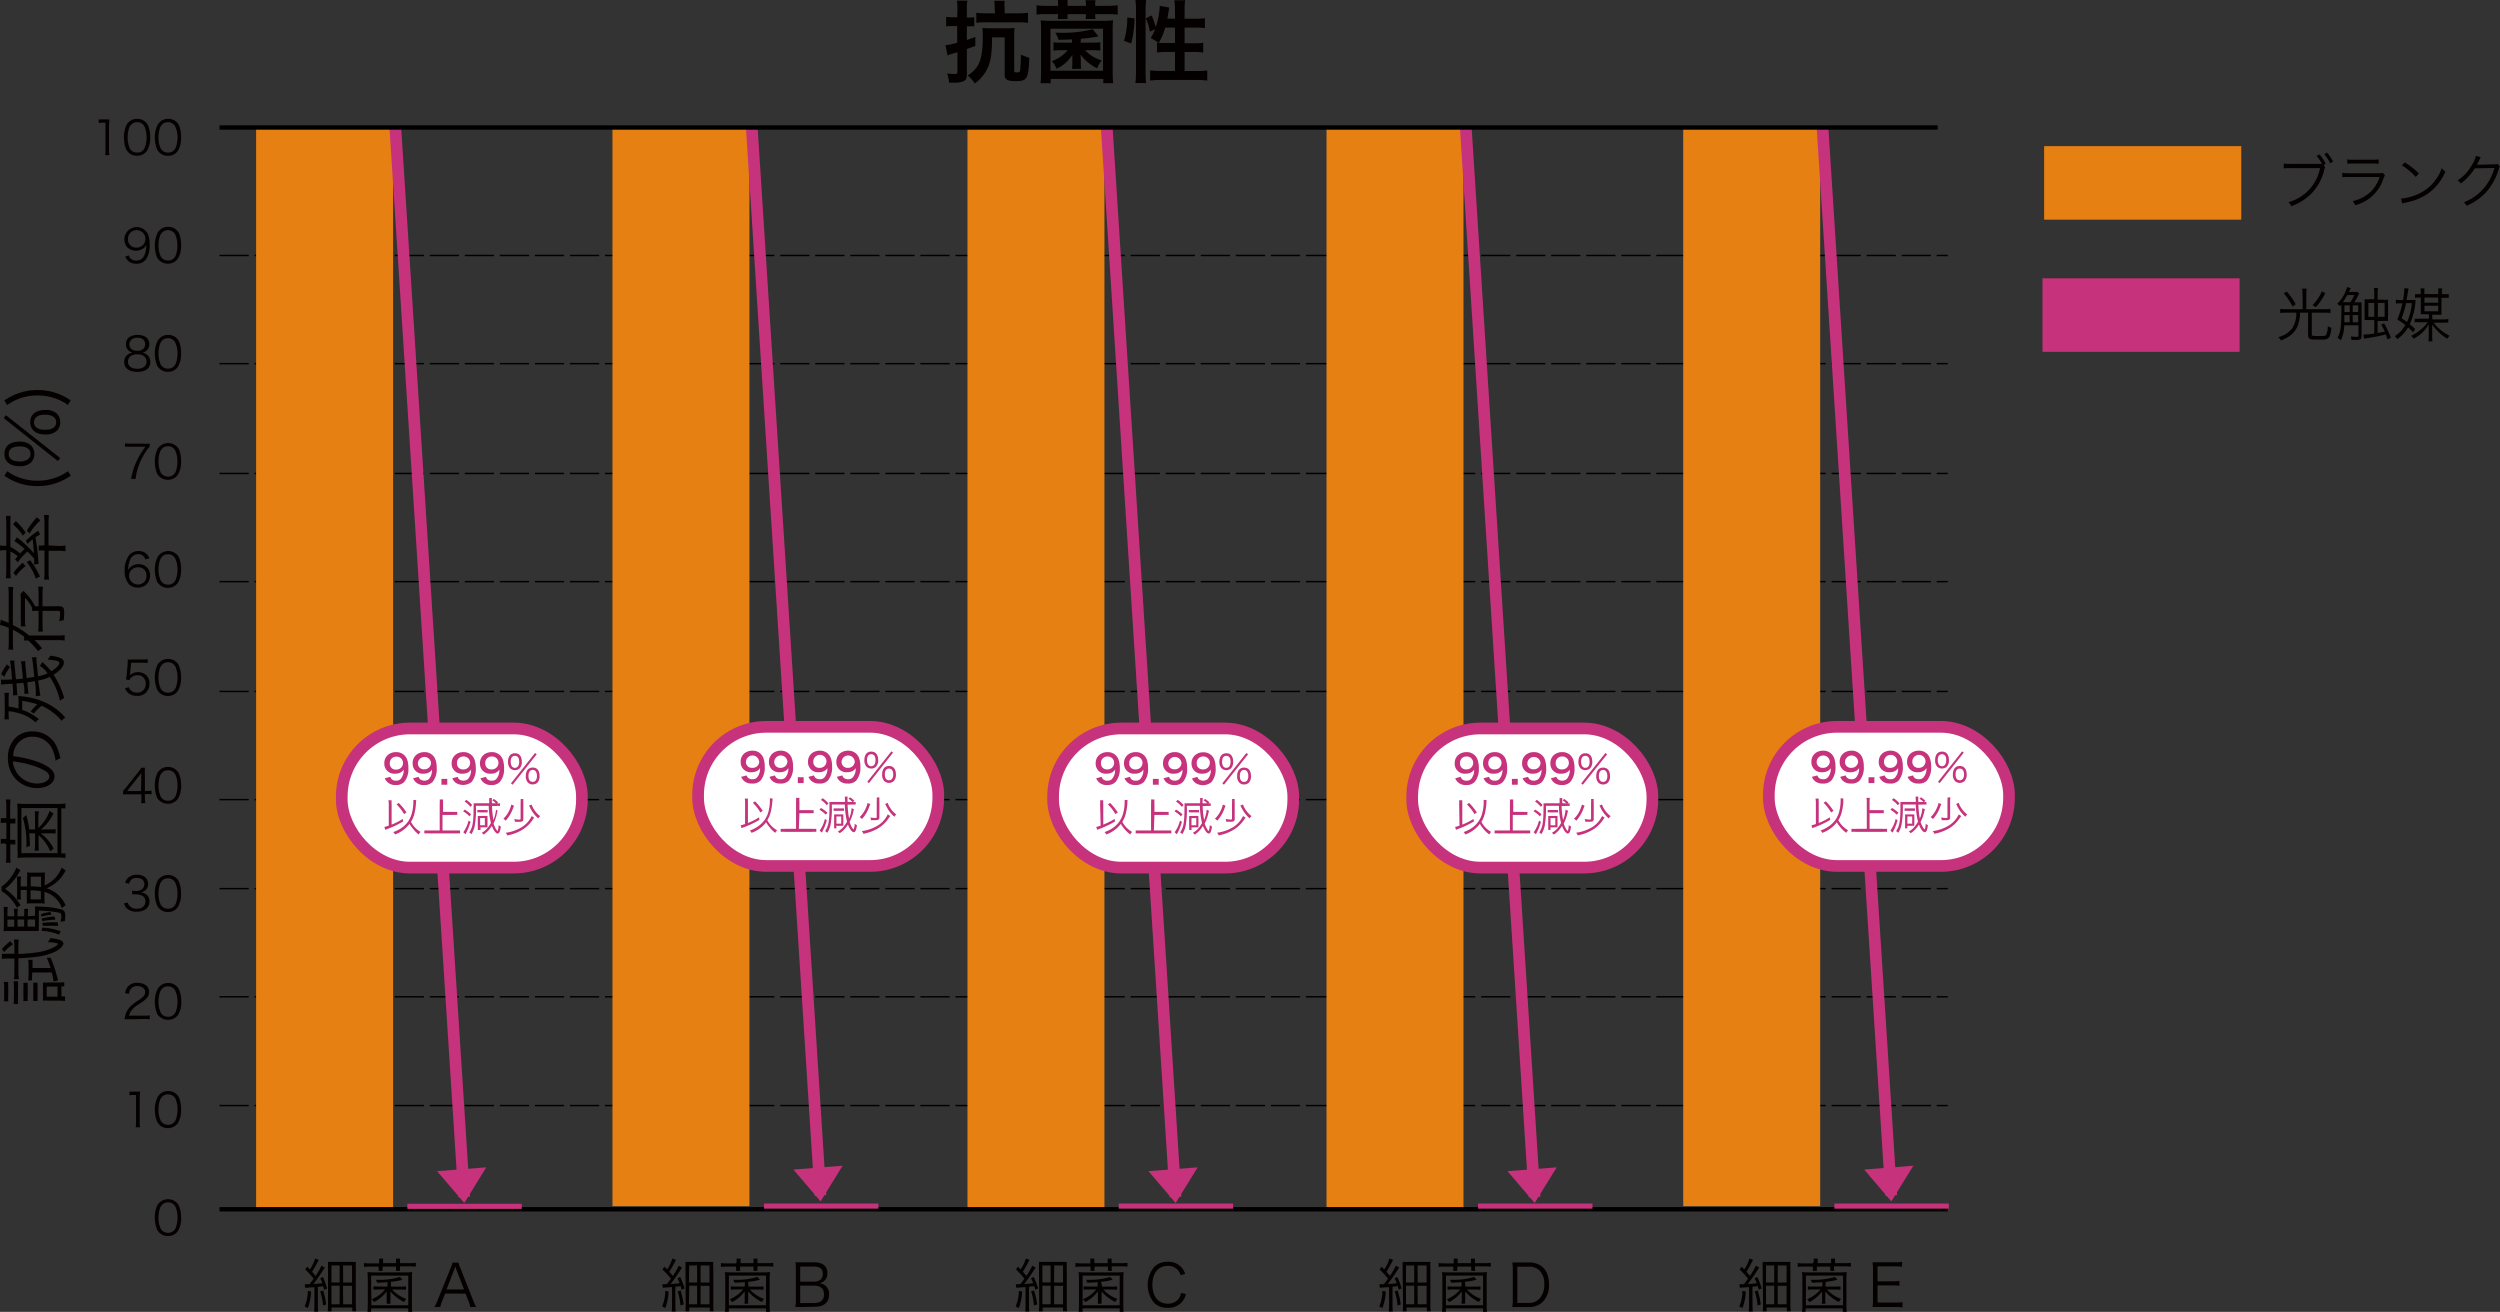 <svg xmlns="http://www.w3.org/2000/svg" viewBox="0 0 428.02 224.6"><rect x="0" y="0" width="428.02" height="224.6" fill="#333333" stroke="none"/><defs><style>.cls-1{fill:#040000;}.cls-2,.cls-4,.cls-6{fill:none;}.cls-2,.cls-4{stroke:#000;}.cls-2,.cls-4,.cls-6,.cls-7{stroke-miterlimit:10;}.cls-2{stroke-width:0.25px;stroke-dasharray:5 1;}.cls-3{fill:#e68012;}.cls-4{stroke-width:0.75px;}.cls-5{fill:#c6327c;}.cls-6,.cls-7{stroke:#c6327c;stroke-width:2px;}.cls-7{fill:#fff;}</style></defs><g id="レイヤー_2" data-name="レイヤー 2"><g id="レイヤー_1-2" data-name="レイヤー 1"><path class="cls-1" d="M27.29,211.05a1.93,1.93,0,0,1-.48-.74,5.5,5.5,0,0,1-.3-1.84,4.71,4.71,0,0,1,.46-2.18,2.14,2.14,0,0,1,3.25-.41,1.85,1.85,0,0,1,.48.73,5.5,5.5,0,0,1,.31,1.86,4.21,4.21,0,0,1-.56,2.31,2,2,0,0,1-1.7.84A2,2,0,0,1,27.29,211.05Zm.46-4.78a1.64,1.64,0,0,0-.36.58,4.92,4.92,0,0,0-.25,1.62,4.36,4.36,0,0,0,.38,1.9,1.37,1.37,0,0,0,1.24.69,1.31,1.31,0,0,0,1-.37,1.46,1.46,0,0,0,.38-.63,4.86,4.86,0,0,0,.25-1.61,4.44,4.44,0,0,0-.36-1.86,1.37,1.37,0,0,0-1.26-.73A1.33,1.33,0,0,0,27.75,206.27Z"/><path class="cls-1" d="M22.16,186.89a4.08,4.08,0,0,0,.66,0h.51a4.78,4.78,0,0,0,.66,0,12.32,12.32,0,0,0-.07,1.32v3.89a5.89,5.89,0,0,0,.06.9h-.76a4.77,4.77,0,0,0,.07-.9v-4.63h-.43a3.91,3.91,0,0,0-.7.05Z"/><path class="cls-1" d="M27.29,192.55a1.82,1.82,0,0,1-.48-.73,5.52,5.52,0,0,1-.3-1.85A4.64,4.64,0,0,1,27,187.8a2,2,0,0,1,1.79-1,2,2,0,0,1,1.46.57,1.82,1.82,0,0,1,.48.74A5.48,5.48,0,0,1,31,190a4.16,4.16,0,0,1-.56,2.31,2.15,2.15,0,0,1-3.16.27Zm.46-4.78a1.77,1.77,0,0,0-.36.59,4.86,4.86,0,0,0-.25,1.61,4.3,4.3,0,0,0,.38,1.9,1.36,1.36,0,0,0,1.24.7,1.32,1.32,0,0,0,1-.38,1.49,1.49,0,0,0,.38-.62,4.86,4.86,0,0,0,.25-1.61,4.53,4.53,0,0,0-.36-1.87,1.36,1.36,0,0,0-1.26-.72A1.32,1.32,0,0,0,27.75,187.77Z"/><path class="cls-1" d="M22.22,174.51a6.08,6.08,0,0,0-.88,0,3.79,3.79,0,0,1,.24-1.06,3.45,3.45,0,0,1,1-1.37,10.14,10.14,0,0,1,1.22-.88c.79-.54,1.06-.89,1.06-1.38s-.52-1-1.33-1a1.33,1.33,0,0,0-1.16.52,1.6,1.6,0,0,0-.28.81l-.67-.11a2.16,2.16,0,0,1,.5-1.15,2,2,0,0,1,1.61-.62c1.21,0,2,.61,2,1.55a1.69,1.69,0,0,1-.47,1.14,6.53,6.53,0,0,1-1.36,1,4.35,4.35,0,0,0-1.15,1,2.32,2.32,0,0,0-.46.93h2.55a7.05,7.05,0,0,0,1-.06v.68a7.36,7.36,0,0,0-1-.05Z"/><path class="cls-1" d="M27.29,174.06a1.86,1.86,0,0,1-.48-.74,5.46,5.46,0,0,1-.3-1.84A4.71,4.71,0,0,1,27,169.3a2,2,0,0,1,1.79-1,2,2,0,0,1,1.46.57,1.85,1.85,0,0,1,.48.73,5.5,5.5,0,0,1,.31,1.86,4.18,4.18,0,0,1-.56,2.31,2.15,2.15,0,0,1-3.16.27Zm.46-4.78a1.64,1.64,0,0,0-.36.58,4.92,4.92,0,0,0-.25,1.62,4.33,4.33,0,0,0,.38,1.9,1.38,1.38,0,0,0,1.24.7,1.32,1.32,0,0,0,1-.38,1.49,1.49,0,0,0,.38-.62,5,5,0,0,0,.25-1.62A4.51,4.51,0,0,0,30,169.6a1.37,1.37,0,0,0-1.26-.73A1.33,1.33,0,0,0,27.75,169.28Z"/><path class="cls-1" d="M21.9,154.53a1.18,1.18,0,0,0,.49.76,1.71,1.71,0,0,0,1,.29c.93,0,1.51-.48,1.51-1.24s-.56-1.22-1.63-1.22c-.22,0-.42,0-.64,0v-.63a3.73,3.73,0,0,0,.6.05,1.57,1.57,0,0,0,1.16-.37,1.1,1.1,0,0,0,.32-.78c0-.69-.48-1.08-1.28-1.08a1.27,1.27,0,0,0-1.07.42,1.39,1.39,0,0,0-.25.57l-.67-.15a1.86,1.86,0,0,1,.43-.8,2.12,2.12,0,0,1,1.6-.58c1.16,0,1.89.61,1.89,1.57a1.4,1.4,0,0,1-.56,1.16,1.53,1.53,0,0,1-.75.29,1.71,1.71,0,0,1,1,.35,1.46,1.46,0,0,1,.54,1.2c0,1.08-.83,1.75-2.17,1.75a2.28,2.28,0,0,1-1.79-.65,2.13,2.13,0,0,1-.41-.78Z"/><path class="cls-1" d="M27.29,155.57a1.93,1.93,0,0,1-.48-.74,5.52,5.52,0,0,1-.3-1.85,4.67,4.67,0,0,1,.46-2.17,2,2,0,0,1,1.79-1,2,2,0,0,1,1.46.56,1.89,1.89,0,0,1,.48.74A5.48,5.48,0,0,1,31,153a4.16,4.16,0,0,1-.56,2.31,2,2,0,0,1-1.7.84A2,2,0,0,1,27.29,155.57Zm.46-4.79a1.77,1.77,0,0,0-.36.59,4.9,4.9,0,0,0-.25,1.61,4.38,4.38,0,0,0,.38,1.91,1.37,1.37,0,0,0,1.24.69,1.35,1.35,0,0,0,1-.37,1.59,1.59,0,0,0,.38-.63,4.86,4.86,0,0,0,.25-1.61A4.53,4.53,0,0,0,30,151.1a1.38,1.38,0,0,0-1.26-.72A1.32,1.32,0,0,0,27.75,150.78Z"/><path class="cls-1" d="M21.09,135.4l.52-.61,2-2.53a9.21,9.21,0,0,0,.6-.82h.6a13.16,13.16,0,0,0,0,1.35v2.63h.31a5.4,5.4,0,0,0,.83-.06V136a5.58,5.58,0,0,0-.84-.05h-.3v.69a4.4,4.4,0,0,0,.07.86h-.73a4.46,4.46,0,0,0,.06-.86V136H22c-.45,0-.69,0-.95,0Zm3.1-2a9.54,9.54,0,0,1,0-1.08c-.17.24-.37.5-.6.8l-1.84,2.32h2.39Z"/><path class="cls-1" d="M27.29,137.07a1.82,1.82,0,0,1-.48-.73,5.56,5.56,0,0,1-.3-1.85,4.71,4.71,0,0,1,.46-2.18,2,2,0,0,1,1.79-1,2,2,0,0,1,1.46.57,1.85,1.85,0,0,1,.48.73,5.58,5.58,0,0,1,.31,1.86,4.18,4.18,0,0,1-.56,2.31,2.15,2.15,0,0,1-3.16.27Zm.46-4.78a1.73,1.73,0,0,0-.36.58,5,5,0,0,0-.25,1.62,4.33,4.33,0,0,0,.38,1.9,1.36,1.36,0,0,0,1.24.7,1.32,1.32,0,0,0,1-.38,1.49,1.49,0,0,0,.38-.62,5,5,0,0,0,.25-1.62,4.51,4.51,0,0,0-.36-1.86,1.37,1.37,0,0,0-1.26-.73A1.33,1.33,0,0,0,27.75,132.29Z"/><path class="cls-1" d="M22.28,115.27c0,.14,0,.14-.06.36a1.92,1.92,0,0,1,1.4-.55,2,2,0,0,1,1.43.54,1.85,1.85,0,0,1,.54,1.41,2,2,0,0,1-2.16,2.11,2.19,2.19,0,0,1-1.53-.55,2.37,2.37,0,0,1-.5-.75l.66-.19a1.18,1.18,0,0,0,.25.46,1.47,1.47,0,0,0,1.14.48,1.43,1.43,0,0,0,1.49-1.53,1.34,1.34,0,0,0-1.4-1.46,1.66,1.66,0,0,0-1,.34,1,1,0,0,0-.37.48l-.6-.06a6.73,6.73,0,0,0,.12-.82l.17-1.81c0-.23,0-.33,0-.48a2.53,2.53,0,0,0,0-.34,5.77,5.77,0,0,0,.85,0h1.65a6.12,6.12,0,0,0,.93-.06v.67a6.51,6.51,0,0,0-.93-.06H22.45Z"/><path class="cls-1" d="M27.29,118.58a1.93,1.93,0,0,1-.48-.74,5.5,5.5,0,0,1-.3-1.84,4.68,4.68,0,0,1,.46-2.18,2,2,0,0,1,1.79-1,2,2,0,0,1,1.46.56,2,2,0,0,1,.48.74A5.5,5.5,0,0,1,31,116a4.21,4.21,0,0,1-.56,2.31,2,2,0,0,1-1.7.84A2,2,0,0,1,27.29,118.58Zm.46-4.78a1.64,1.64,0,0,0-.36.58,4.92,4.92,0,0,0-.25,1.62,4.36,4.36,0,0,0,.38,1.9,1.37,1.37,0,0,0,1.24.69,1.31,1.31,0,0,0,1-.37,1.53,1.53,0,0,0,.38-.63,4.86,4.86,0,0,0,.25-1.61,4.44,4.44,0,0,0-.36-1.86,1.37,1.37,0,0,0-1.26-.73A1.29,1.29,0,0,0,27.75,113.8Z"/><path class="cls-1" d="M24.89,95.78a1.61,1.61,0,0,0-.28-.5,1.2,1.2,0,0,0-.95-.4,1.46,1.46,0,0,0-1.39,1,4.38,4.38,0,0,0-.33,1.72,1.51,1.51,0,0,1,.4-.51,1.87,1.87,0,0,1,1.35-.49,1.85,1.85,0,0,1,2,2,2,2,0,0,1-2.09,2,2.16,2.16,0,0,1-1.45-.5,3.42,3.42,0,0,1-.81-2.51A4.31,4.31,0,0,1,22,95.21a2,2,0,0,1,1.69-.87,2.12,2.12,0,0,1,1.22.34,2.15,2.15,0,0,1,.67.89ZM23.6,97.13a1.6,1.6,0,0,0-1.1.45,1.39,1.39,0,0,0-.4,1,1.52,1.52,0,0,0,2.76.85,1.81,1.81,0,0,0,.2-.85A1.33,1.33,0,0,0,23.6,97.13Z"/><path class="cls-1" d="M27.29,100.08a1.82,1.82,0,0,1-.48-.73,5.52,5.52,0,0,1-.3-1.85A4.64,4.64,0,0,1,27,95.33a2.13,2.13,0,0,1,3.25-.42,1.82,1.82,0,0,1,.48.74A5.48,5.48,0,0,1,31,97.5a4.18,4.18,0,0,1-.56,2.31,2.15,2.15,0,0,1-3.16.27Zm.46-4.78a1.77,1.77,0,0,0-.36.59,4.86,4.86,0,0,0-.25,1.61,4.33,4.33,0,0,0,.38,1.9,1.36,1.36,0,0,0,1.24.7,1.32,1.32,0,0,0,1-.38,1.49,1.49,0,0,0,.38-.62,4.92,4.92,0,0,0,.25-1.62A4.51,4.51,0,0,0,30,95.62a1.37,1.37,0,0,0-1.26-.73A1.33,1.33,0,0,0,27.75,95.3Z"/><path class="cls-1" d="M25.61,76.5a3.34,3.34,0,0,0-.6.77A10.52,10.52,0,0,0,23.65,80a10.28,10.28,0,0,0-.43,2h-.76a10.74,10.74,0,0,1,1-3.19,13.57,13.57,0,0,1,1.44-2.32h-2.6a6.17,6.17,0,0,0-.9,0V75.9a6.22,6.22,0,0,0,.91.06h2.4a7.41,7.41,0,0,0,.93,0Z"/><path class="cls-1" d="M27.29,81.59a1.86,1.86,0,0,1-.48-.74,5.5,5.5,0,0,1-.3-1.84A4.71,4.71,0,0,1,27,76.83a2.14,2.14,0,0,1,3.25-.41,1.85,1.85,0,0,1,.48.73A5.5,5.5,0,0,1,31,79a4.18,4.18,0,0,1-.56,2.31,2.15,2.15,0,0,1-3.16.27Zm.46-4.78a1.64,1.64,0,0,0-.36.58A4.92,4.92,0,0,0,27.14,79a4.36,4.36,0,0,0,.38,1.9,1.38,1.38,0,0,0,1.24.7,1.32,1.32,0,0,0,1-.38,1.49,1.49,0,0,0,.38-.62A5,5,0,0,0,30.37,79,4.48,4.48,0,0,0,30,77.13a1.37,1.37,0,0,0-1.26-.73A1.33,1.33,0,0,0,27.75,76.81Z"/><path class="cls-1" d="M25.13,60.7a1.48,1.48,0,0,1,.6,1.26c0,1.1-.8,1.71-2.2,1.71s-2.27-.61-2.27-1.71A1.48,1.48,0,0,1,22,60.63a1.66,1.66,0,0,1,.72-.27,1.39,1.39,0,0,1-1.16-1.44c0-1,.76-1.58,2-1.58s2,.6,2,1.58a1.39,1.39,0,0,1-1.16,1.44A1.67,1.67,0,0,1,25.13,60.7Zm-3.22,1.22c0,.76.59,1.21,1.58,1.21a1.83,1.83,0,0,0,1.29-.42,1.07,1.07,0,0,0,.3-.79c0-.78-.6-1.26-1.58-1.26S21.91,61.14,21.91,61.92Zm.24-3c0,.71.51,1.14,1.35,1.14s1.35-.43,1.35-1.14-.53-1.1-1.35-1.1S22.15,58.31,22.15,59Z"/><path class="cls-1" d="M27.29,63.1a1.93,1.93,0,0,1-.48-.74,5.52,5.52,0,0,1-.3-1.85A4.67,4.67,0,0,1,27,58.34a2,2,0,0,1,1.79-1,2,2,0,0,1,1.46.57,1.89,1.89,0,0,1,.48.74A5.48,5.48,0,0,1,31,60.51a4.16,4.16,0,0,1-.56,2.31,2,2,0,0,1-1.7.84A2,2,0,0,1,27.29,63.1Zm.46-4.79a1.77,1.77,0,0,0-.36.59,4.9,4.9,0,0,0-.25,1.61,4.38,4.38,0,0,0,.38,1.91,1.37,1.37,0,0,0,1.24.69,1.35,1.35,0,0,0,1-.37,1.59,1.59,0,0,0,.38-.63,4.86,4.86,0,0,0,.25-1.61A4.53,4.53,0,0,0,30,58.63a1.36,1.36,0,0,0-1.26-.72A1.32,1.32,0,0,0,27.75,58.31Z"/><path class="cls-1" d="M22.05,43.72a1.1,1.1,0,0,0,.29.51,1.27,1.27,0,0,0,1,.38,1.37,1.37,0,0,0,1.29-.74,3.06,3.06,0,0,0,.34-1,7.66,7.66,0,0,0,.08-.94,1.79,1.79,0,0,1-.32.45,2.2,2.2,0,0,1-2.9,0A2,2,0,0,1,21.29,41a2.12,2.12,0,0,1,4.1-.76,4.81,4.81,0,0,1,.23,1.66A4.18,4.18,0,0,1,25,44.41a2,2,0,0,1-1.66.74A2,2,0,0,1,22,44.72a2.11,2.11,0,0,1-.56-.79Zm2.85-2.81a1.51,1.51,0,0,0-2.77-.83,1.63,1.63,0,0,0-.21.84,1.35,1.35,0,0,0,1.42,1.47A1.48,1.48,0,0,0,24.9,40.91Z"/><path class="cls-1" d="M27.29,44.6a1.82,1.82,0,0,1-.48-.73,5.56,5.56,0,0,1-.3-1.85A4.71,4.71,0,0,1,27,39.84a2,2,0,0,1,1.79-1,2,2,0,0,1,1.46.57,1.85,1.85,0,0,1,.48.73A5.54,5.54,0,0,1,31,42a4.18,4.18,0,0,1-.56,2.31,2.15,2.15,0,0,1-3.16.27Zm.46-4.78a1.64,1.64,0,0,0-.36.58A4.92,4.92,0,0,0,27.14,42a4.33,4.33,0,0,0,.38,1.9,1.36,1.36,0,0,0,1.24.7,1.32,1.32,0,0,0,1-.38,1.49,1.49,0,0,0,.38-.62A5,5,0,0,0,30.37,42,4.51,4.51,0,0,0,30,40.14a1.37,1.37,0,0,0-1.26-.73A1.33,1.33,0,0,0,27.75,39.82Z"/><path class="cls-1" d="M16.9,20.44a4.14,4.14,0,0,0,.67,0h.5a5,5,0,0,0,.67,0,12.61,12.61,0,0,0-.08,1.33v3.88a5,5,0,0,0,.07.91H18a5,5,0,0,0,.06-.91V21H17.6a5.24,5.24,0,0,0-.7.05Z"/><path class="cls-1" d="M22,26.11a2.19,2.19,0,0,1-.48-.74,5.52,5.52,0,0,1-.3-1.85,4.67,4.67,0,0,1,.46-2.17,2,2,0,0,1,1.79-1,2,2,0,0,1,1.47.56,2.24,2.24,0,0,1,.48.74,5.48,5.48,0,0,1,.3,1.85,4.22,4.22,0,0,1-.56,2.32,2,2,0,0,1-1.69.84A2,2,0,0,1,22,26.11Zm.47-4.78a1.51,1.51,0,0,0-.36.58,4.9,4.9,0,0,0-.25,1.61,4.55,4.55,0,0,0,.37,1.91,1.37,1.37,0,0,0,1.24.69,1.34,1.34,0,0,0,1-.37,1.62,1.62,0,0,0,.37-.63,4.86,4.86,0,0,0,.25-1.61,4.44,4.44,0,0,0-.36-1.86,1.35,1.35,0,0,0-1.25-.73A1.26,1.26,0,0,0,22.5,21.33Z"/><path class="cls-1" d="M27.29,26.11a1.93,1.93,0,0,1-.48-.74,5.52,5.52,0,0,1-.31-1.85A4.66,4.66,0,0,1,27,21.35a2,2,0,0,1,1.79-1,2,2,0,0,1,1.46.56,2,2,0,0,1,.48.74A5.48,5.48,0,0,1,31,23.52a4.22,4.22,0,0,1-.56,2.32,2,2,0,0,1-1.7.84A2,2,0,0,1,27.29,26.11Zm.46-4.78a1.64,1.64,0,0,0-.36.58,4.9,4.9,0,0,0-.25,1.61,4.38,4.38,0,0,0,.38,1.91,1.37,1.37,0,0,0,1.24.69,1.31,1.31,0,0,0,1-.37,1.53,1.53,0,0,0,.38-.63,4.86,4.86,0,0,0,.25-1.61A4.61,4.61,0,0,0,30,21.65a1.37,1.37,0,0,0-1.26-.73A1.29,1.29,0,0,0,27.75,21.33Z"/><path class="cls-1" d="M398.09,28.65a1.83,1.83,0,0,0-.21.62,8.31,8.31,0,0,1-2.45,4.15,9.19,9.19,0,0,1-3.14,1.88,2,2,0,0,0-.49-.69,7.5,7.5,0,0,0,5.41-5.83h-5.09a7.38,7.38,0,0,0-1.12.06V28a7.09,7.09,0,0,0,1.13.06h5.42a7,7,0,0,0-.94-1.36l.5-.25a7.09,7.09,0,0,1,1.08,1.59l-.37.22Zm.31-2.53a8.71,8.71,0,0,1,1.05,1.54l-.51.3a7.42,7.42,0,0,0-1-1.57Z"/><path class="cls-1" d="M401,29.6a7.2,7.2,0,0,0,1.17.06h5.13a1.69,1.69,0,0,0,.65-.07l.37.43a2.9,2.9,0,0,0-.28.63,6.82,6.82,0,0,1-4.82,4.48,2.18,2.18,0,0,0-.43-.69,6.86,6.86,0,0,0,3-1.52,6.16,6.16,0,0,0,1.62-2.62H402.2a9.21,9.21,0,0,0-1.16.05Zm.86-2.32a4.59,4.59,0,0,0,1.05.07h3.34a4.59,4.59,0,0,0,1-.07v.77a6.66,6.66,0,0,0-1-.05h-3.36a6.66,6.66,0,0,0-1,.05Z"/><path class="cls-1" d="M411.07,34a8.7,8.7,0,0,0,2.91-.77,7.56,7.56,0,0,0,4.08-4.45,2,2,0,0,0,.61.59,8.77,8.77,0,0,1-3.05,3.82,10.08,10.08,0,0,1-3.73,1.49,5.25,5.25,0,0,0-.6.16Zm.64-6.2a13,13,0,0,1,2.41,1.88l-.52.62a11,11,0,0,0-2.38-2Z"/><path class="cls-1" d="M424.73,26.91a1.91,1.91,0,0,0-.22.41,9.56,9.56,0,0,1-.46.89c.13,0,.13,0,3-.08a1,1,0,0,0,.52-.07l.43.42c-.09.12-.09.13-.2.49a10.58,10.58,0,0,1-2,3.76,9.79,9.79,0,0,1-3.48,2.5,1.51,1.51,0,0,0-.5-.59,8.51,8.51,0,0,0,3.53-2.53,9.19,9.19,0,0,0,1.72-3.35l-3.37.06a9.64,9.64,0,0,1-2.39,2.6,1.49,1.49,0,0,0-.56-.52,7.41,7.41,0,0,0,2.51-2.74,4.53,4.53,0,0,0,.63-1.46Z"/><path class="cls-1" d="M394.21,50.31a6.27,6.27,0,0,0-.06-.9h.77a5.53,5.53,0,0,0-.06.9v2.63H398a7.83,7.83,0,0,0,1-.06v.71a7,7,0,0,0-1-.06h-2.2v3.75c0,.22.12.25,1.19.25.84,0,1.12,0,1.25-.18a3.26,3.26,0,0,0,.29-1.52,1.88,1.88,0,0,0,.63.28c-.15,1.22-.27,1.59-.61,1.83s-.6.2-1.72.2c-.9,0-1.21,0-1.42-.16s-.25-.26-.25-.61V53.53h-1.37a6.74,6.74,0,0,1-.23,1.7,3.87,3.87,0,0,1-1.57,2.3,6,6,0,0,1-1.47.75,2.26,2.26,0,0,0-.46-.56,4.34,4.34,0,0,0,2.37-1.49,4.67,4.67,0,0,0,.71-2.7h-1.75a7.57,7.57,0,0,0-1,.06v-.71a7.62,7.62,0,0,0,1,.06h2.85Zm-2.7-.39a11.33,11.33,0,0,1,1.55,2.19l-.57.37A9.89,9.89,0,0,0,391,50.22Zm6.61.26a10.54,10.54,0,0,1-1.63,2.41l-.56-.34a7.81,7.81,0,0,0,1.59-2.37Z"/><path class="cls-1" d="M403.4,51.75a6.37,6.37,0,0,0,.92,0,6.8,6.8,0,0,0,0,.89v4.85c0,.6-.17.71-1,.71l-.74,0a1.84,1.84,0,0,0-.12-.61,8.46,8.46,0,0,0,.93.08c.33,0,.4,0,.4-.21V55.69h-2.43a6.13,6.13,0,0,1-.59,2.57,2,2,0,0,0-.57-.42c.53-1,.66-1.89.66-4.93,0-.42,0-.42,0-.77,0,0-.11.13-.24.3a2.1,2.1,0,0,0-.48-.42,5.89,5.89,0,0,0,1.38-2,4.46,4.46,0,0,0,.31-.87l.64.18c-.05.08-.15.29-.31.64h.9a3.17,3.17,0,0,0,.57,0l.29.31a5.73,5.73,0,0,0-.35.62c-.16.31-.36.66-.49.86Zm-1,0a8.82,8.82,0,0,0,.68-1.23h-1.23a8.1,8.1,0,0,1-.74,1.22h1.29Zm-.12,3.42V53.94h-.9c0,.54,0,.74,0,1.23Zm-.89-2.89v1.15h.9V52.28Zm2.35,0h-.94v1.15h.94Zm0,1.66h-.94v1.23h.94Zm2.75-3.76a5.85,5.85,0,0,0-.06-.87h.7a5.48,5.48,0,0,0-.06.87v1.13h.85a6.86,6.86,0,0,0,.94,0,7.75,7.75,0,0,0,0,1v1.64a7.32,7.32,0,0,0,0,1,7.54,7.54,0,0,0-.92,0h-.87V57c.57-.09.72-.12,1.22-.23a11.39,11.39,0,0,0-.61-1.2l.5-.21a17.41,17.41,0,0,1,1.16,2.48l-.59.26c-.14-.45-.19-.61-.27-.84a30.57,30.57,0,0,1-3.06.61,5.74,5.74,0,0,0-.65.13l-.13-.72a12.25,12.25,0,0,0,1.85-.18V54.8h-.72a8,8,0,0,0-.94,0,8.62,8.62,0,0,0,0-1V52.23a8.5,8.5,0,0,0,0-1,6.93,6.93,0,0,0,.93,0h.73Zm-1,1.69v2.37h1V51.87Zm2.78,2.37V51.87h-1.16v2.37Z"/><path class="cls-1" d="M412.66,51.35a9,9,0,0,0,.91,0,11.91,11.91,0,0,1-1,4.18,10.33,10.33,0,0,1,.94.82l-.38.54a10.59,10.59,0,0,0-.85-.83,6.3,6.3,0,0,1-1.84,2,1.63,1.63,0,0,0-.45-.49,5.45,5.45,0,0,0,1.82-1.92,8.31,8.31,0,0,0-1.38-.93,13.52,13.52,0,0,0,.87-2.8H411a5.13,5.13,0,0,0-.81.06v-.68a5,5,0,0,0,.83.07h.4a11.84,11.84,0,0,0,.21-1.93v-.1l.72.06c0,.13-.05.27-.1.62s-.15.91-.23,1.35Zm-.73.55a16.31,16.31,0,0,1-.75,2.6c.47.3.64.42.93.62a9.5,9.5,0,0,0,.81-3.22Zm4.51,2.78h1.73a5.41,5.41,0,0,0,1-.06v.63a6.92,6.92,0,0,0-1,0h-1.52a8,8,0,0,0,2.74,2.24A2.22,2.22,0,0,0,419,58a8.64,8.64,0,0,1-2.59-2.44c0,.33,0,.62,0,.88v1a5.34,5.34,0,0,0,.06,1h-.71a5.62,5.62,0,0,0,.06-1v-1c0-.29,0-.58,0-.9A7,7,0,0,1,414.66,57a7.59,7.59,0,0,1-1.43,1,1.57,1.57,0,0,0-.43-.49,8,8,0,0,0,1.79-1.2,6.26,6.26,0,0,0,1.06-1.13h-1.32a5.22,5.22,0,0,0-.92,0v-.62a5.15,5.15,0,0,0,.92,0h1.52V53.8h-.65a6.9,6.9,0,0,0-.74,0c0-.29,0-.42,0-.6V50.94h-.11a4.85,4.85,0,0,0-.88.05v-.64a5.27,5.27,0,0,0,.88,0h.11v-.15a4.86,4.86,0,0,0-.05-.82h.68a5.05,5.05,0,0,0,0,.83v.14h2.35v-.15a5.65,5.65,0,0,0,0-.82h.68a4.72,4.72,0,0,0-.05.82v.15h.27a5.61,5.61,0,0,0,.9,0V51a7.71,7.71,0,0,0-.9,0H418v2.28a5.09,5.09,0,0,0,0,.6l-.78,0h-.82Zm1-2.85v-.89h-2.35v.89Zm-2.35,1.46h2.35v-.95h-2.35Z"/><line class="cls-2" x1="37.58" y1="43.74" x2="333.48" y2="43.74"/><line class="cls-2" x1="37.58" y1="62.26" x2="333.48" y2="62.26"/><line class="cls-2" x1="37.58" y1="81.06" x2="333.48" y2="81.06"/><line class="cls-2" x1="37.58" y1="99.58" x2="333.48" y2="99.58"/><line class="cls-2" x1="37.58" y1="118.38" x2="333.48" y2="118.38"/><line class="cls-2" x1="37.58" y1="136.9" x2="333.48" y2="136.9"/><line class="cls-2" x1="37.58" y1="152.14" x2="333.48" y2="152.14"/><line class="cls-2" x1="37.58" y1="170.66" x2="333.48" y2="170.66"/><line class="cls-2" x1="37.58" y1="189.28" x2="333.48" y2="189.28"/><rect class="cls-3" x="288.18" y="21.56" width="23.45" height="184.94"/><rect class="cls-3" x="165.64" y="21.83" width="23.45" height="184.94"/><rect class="cls-3" x="43.85" y="21.83" width="23.45" height="184.94"/><rect class="cls-3" x="104.86" y="21.56" width="23.45" height="184.94"/><rect class="cls-3" x="227.11" y="21.83" width="23.45" height="184.94"/><line class="cls-4" x1="37.58" y1="207.04" x2="333.48" y2="207.04"/><rect class="cls-3" x="349.97" y="25.02" width="33.75" height="12.59"/><rect class="cls-5" x="349.69" y="47.65" width="33.75" height="12.59"/><line class="cls-6" x1="312.01" y1="21.56" x2="323.79" y2="204.67"/><polygon class="cls-5" points="323.81 205.69 319.16 200.24 327.58 199.58 323.81 205.69"/><line class="cls-6" x1="189.48" y1="21.83" x2="201.26" y2="204.94"/><polygon class="cls-5" points="201.28 205.96 196.62 200.51 205.05 199.86 201.28 205.96"/><line class="cls-6" x1="67.68" y1="21.83" x2="79.47" y2="204.94"/><polygon class="cls-5" points="79.49 205.96 74.83 200.51 83.25 199.86 79.49 205.96"/><line class="cls-6" x1="128.69" y1="21.56" x2="140.47" y2="204.67"/><polygon class="cls-5" points="140.49 205.69 135.84 200.24 144.26 199.58 140.49 205.69"/><rect class="cls-5" x="314.06" y="206.06" width="19.59" height="0.87"/><rect class="cls-5" x="191.53" y="206.06" width="19.59" height="0.87"/><rect class="cls-5" x="69.74" y="206.1" width="19.59" height="0.87"/><rect class="cls-5" x="130.8" y="206.06" width="19.59" height="0.87"/><rect class="cls-5" x="253.05" y="206.06" width="19.59" height="0.87"/><line class="cls-6" x1="250.95" y1="21.83" x2="262.73" y2="204.94"/><polygon class="cls-5" points="262.75 205.96 258.09 200.51 266.52 199.86 262.75 205.96"/><rect class="cls-7" x="302.84" y="124.44" width="41.12" height="23.82" rx="11.68"/><path class="cls-5" d="M311.15,132.76a1.09,1.09,0,0,0,.21.37,1,1,0,0,0,.78.28,1,1,0,0,0,.77-.28,2.2,2.2,0,0,0,.53-1.62,1.36,1.36,0,0,1-.36.39,1.85,1.85,0,0,1-1.1.31,1.7,1.7,0,0,1-1.85-1.79,1.79,1.79,0,0,1,.86-1.6,2.28,2.28,0,0,1,1.19-.3,1.93,1.93,0,0,1,1.87,1.35,4.28,4.28,0,0,1,.2,1.4,3.45,3.45,0,0,1-.72,2.37,1.88,1.88,0,0,1-1.45.51,2,2,0,0,1-1.31-.39,2,2,0,0,1-.56-.76Zm2.13-2.39a1.13,1.13,0,0,0-2.25,0,1,1,0,0,0,1.08,1.09A1.12,1.12,0,0,0,313.28,130.37Z"/><path class="cls-5" d="M316,132.76a1,1,0,0,0,.21.37,1,1,0,0,0,.78.28,1,1,0,0,0,.77-.28,2.24,2.24,0,0,0,.53-1.62,1.52,1.52,0,0,1-.36.39,1.87,1.87,0,0,1-1.1.31,1.7,1.7,0,0,1-1.86-1.79,1.8,1.8,0,0,1,.87-1.6,2.28,2.28,0,0,1,1.19-.3,1.93,1.93,0,0,1,1.87,1.35,4.28,4.28,0,0,1,.2,1.4,3.45,3.45,0,0,1-.72,2.37,1.89,1.89,0,0,1-1.45.51,2,2,0,0,1-1.32-.39,1.89,1.89,0,0,1-.55-.76Zm2.13-2.39a1.13,1.13,0,0,0-2.25,0,1,1,0,0,0,1.08,1.09A1.12,1.12,0,0,0,318.13,130.37Z"/><path class="cls-5" d="M319.91,134.07v-1h1v1Z"/><path class="cls-5" d="M322.68,132.76a1.09,1.09,0,0,0,.21.37,1,1,0,0,0,.78.28,1,1,0,0,0,.77-.28,2.2,2.2,0,0,0,.53-1.62,1.36,1.36,0,0,1-.36.39,1.83,1.83,0,0,1-1.1.31,1.7,1.7,0,0,1-1.85-1.79,1.81,1.81,0,0,1,.86-1.6,2.34,2.34,0,0,1,1.2-.3,1.94,1.94,0,0,1,1.87,1.35,4.3,4.3,0,0,1,.19,1.4,3.45,3.45,0,0,1-.72,2.37,1.88,1.88,0,0,1-1.45.51,2,2,0,0,1-1.31-.39,2,2,0,0,1-.56-.76Zm2.14-2.39a1.13,1.13,0,0,0-2.26,0,1,1,0,0,0,1.09,1.09A1.12,1.12,0,0,0,324.82,130.37Z"/><path class="cls-5" d="M327.53,132.76a1.09,1.09,0,0,0,.21.37,1,1,0,0,0,.78.28,1,1,0,0,0,.77-.28,2.2,2.2,0,0,0,.53-1.62,1.36,1.36,0,0,1-.36.39,1.85,1.85,0,0,1-1.1.31,1.7,1.7,0,0,1-1.85-1.79,1.79,1.79,0,0,1,.86-1.6,2.28,2.28,0,0,1,1.19-.3,1.93,1.93,0,0,1,1.87,1.35,4.28,4.28,0,0,1,.2,1.4,3.45,3.45,0,0,1-.72,2.37,1.88,1.88,0,0,1-1.45.51,2,2,0,0,1-1.31-.39,2,2,0,0,1-.56-.76Zm2.14-2.39a1.13,1.13,0,0,0-2.26,0,1,1,0,0,0,1.08,1.09A1.12,1.12,0,0,0,329.67,130.37Z"/><path class="cls-5" d="M331.68,131.27a1.58,1.58,0,0,1-.37-1.14c0-.91.43-1.45,1.18-1.45s1.18.53,1.18,1.45a1.58,1.58,0,0,1-.37,1.14,1.21,1.21,0,0,1-1.62,0Zm.08-1.14c0,.67.27,1.05.73,1.05s.72-.38.72-1.05-.26-1-.72-1S331.76,129.46,331.76,130.13Zm4.17-1.49.28.22-4.12,5.22-.29-.23Zm-1.21,5.09a1.59,1.59,0,0,1-.37-1.14c0-.91.44-1.45,1.18-1.45s1.18.54,1.18,1.45a1.58,1.58,0,0,1-.37,1.14,1.21,1.21,0,0,1-1.62,0Zm.09-1.14c0,.66.26,1,.72,1s.73-.39.73-1-.26-1-.73-1S334.81,131.92,334.81,132.59Z"/><path class="cls-5" d="M310.89,137.44a4.08,4.08,0,0,0-.06-.71h.55a4,4,0,0,0,0,.64v.08l0,3.45c.37-.15.6-.25.89-.39a8.06,8.06,0,0,0,1-.58l.09.43a15.89,15.89,0,0,1-2.67,1.27,2.66,2.66,0,0,0-.4.17l-.15-.5a7.08,7.08,0,0,0,.75-.22Zm4.7-.72c0,.14,0,.17,0,.68a10,10,0,0,1-.31,1.79,5,5,0,0,1-.54,1.24,4.31,4.31,0,0,0,1.67,1.72,1.94,1.94,0,0,0-.31.44,5.07,5.07,0,0,1-1.05-1,4.87,4.87,0,0,1-.57-.81,5.41,5.41,0,0,1-2.49,1.81,1.21,1.21,0,0,0-.29-.4,6.15,6.15,0,0,0,1.36-.68,4.38,4.38,0,0,0,1.86-2.69,7.61,7.61,0,0,0,.21-1.81,1.83,1.83,0,0,0,0-.35Zm-3,.47a10.07,10.07,0,0,1,1.32,1.63l-.41.28a8.18,8.18,0,0,0-1.28-1.66Z"/><path class="cls-5" d="M320.09,141.9h2.23a5.62,5.62,0,0,0,.76,0v.52a4.62,4.62,0,0,0-.76,0h-4.54a5.13,5.13,0,0,0-.8,0v-.52a5.88,5.88,0,0,0,.8,0h1.83v-4.59a5.39,5.39,0,0,0-.05-.71h.58a4,4,0,0,0-.05.71v1.39h1.72a4.78,4.78,0,0,0,.71,0v.53a4.87,4.87,0,0,0-.71,0h-1.72Z"/><path class="cls-5" d="M324.88,140.43a9.45,9.45,0,0,1-.79,2l-.06.12-.38-.34a5.6,5.6,0,0,0,.9-2Zm-.95-2.1a5.87,5.87,0,0,1,1.09.82l-.28.33a5.16,5.16,0,0,0-1.08-.85Zm.28-1.67a5.3,5.3,0,0,1,1,.89l-.3.31a4.31,4.31,0,0,0-1-.91Zm5.36,1.89a3.86,3.86,0,0,0-.12.43,7.33,7.33,0,0,1-.63,1.75,4.65,4.65,0,0,0,.45,1c.1.15.19.26.24.26s.17-.38.19-.95a1.82,1.82,0,0,0,.36.22,2.78,2.78,0,0,1-.2.95c-.09.18-.21.27-.33.27-.3,0-.69-.52-1-1.31a4.4,4.4,0,0,1-1.41,1.49,1,1,0,0,0-.32-.29,3.47,3.47,0,0,0,.88-.7,5.81,5.81,0,0,0,.7-1,12.9,12.9,0,0,1-.38-2.93h-2.23a15.93,15.93,0,0,1-.22,3.51,4,4,0,0,1-.56,1.34,1.32,1.32,0,0,0-.37-.3c.59-.84.75-1.74.75-4.19,0-.35,0-.57,0-.8a.68.68,0,0,0,.29,0l.52,0H328a5.37,5.37,0,0,0-.05-.91h.48a5.35,5.35,0,0,0,0,.73v.18h.65a4.17,4.17,0,0,0,.74,0v.45a6.61,6.61,0,0,0-.74,0h-.64a15.33,15.33,0,0,0,.25,2.39,5.4,5.4,0,0,0,.43-1.78Zm-3.49-.15a2.56,2.56,0,0,0,.45,0h.87a2.54,2.54,0,0,0,.46,0v.41l-.45,0h-.89l-.44,0Zm.09,3.41c0-.12,0-.36,0-.69v-1.21c0-.25,0-.42,0-.48h1.58a3.66,3.66,0,0,0,0,.43v1.06a3.76,3.76,0,0,0,0,.46,3.7,3.7,0,0,0-.49,0h-.71v.45Zm.39-.79h.82v-1.23h-.82Zm2.8-3.66a2.75,2.75,0,0,0-.73-.6l.26-.25a4.07,4.07,0,0,1,.75.59Z"/><path class="cls-5" d="M332.36,137.66c0,.1-.08.19-.16.4a6.08,6.08,0,0,1-1.27,2.17,1.46,1.46,0,0,0-.39-.33,4.69,4.69,0,0,0,1.1-1.65,3.29,3.29,0,0,0,.25-.77Zm3.42,2.05-.09.12-.19.27a5.78,5.78,0,0,1-1.69,1.65,7.89,7.89,0,0,1-2.63,1,1.32,1.32,0,0,0-.28-.46,7.07,7.07,0,0,0,2.59-.86,4.53,4.53,0,0,0,1.86-2Zm-1.85-3.2a3.94,3.94,0,0,0-.05.68v2.71c0,.42-.14.52-.73.52-.19,0-.45,0-.72,0a1.21,1.21,0,0,0-.1-.47,4.43,4.43,0,0,0,.78.09c.25,0,.31,0,.31-.15v-2.66a3.68,3.68,0,0,0,0-.68Zm1.42.94a2.75,2.75,0,0,0,.39.82,4.06,4.06,0,0,0,1.07,1.17,2.43,2.43,0,0,0-.33.39,5.94,5.94,0,0,1-.85-.92,5.47,5.47,0,0,1-.58-1l-.15-.26Z"/><rect class="cls-7" x="180.3" y="124.72" width="41.12" height="23.82" rx="11.68"/><path class="cls-5" d="M188.61,133a1.16,1.16,0,0,0,.21.38,1.05,1.05,0,0,0,.79.28,1,1,0,0,0,.76-.28,2.23,2.23,0,0,0,.54-1.62,1.52,1.52,0,0,1-.36.39,1.89,1.89,0,0,1-1.11.31,1.7,1.7,0,0,1-1.85-1.79,1.8,1.8,0,0,1,.87-1.6,2.19,2.19,0,0,1,1.19-.3,1.93,1.93,0,0,1,1.87,1.34,4.35,4.35,0,0,1,.2,1.41,3.41,3.41,0,0,1-.73,2.36,1.88,1.88,0,0,1-1.45.52,1.92,1.92,0,0,1-1.31-.4,2,2,0,0,1-.56-.75Zm2.14-2.38a1.08,1.08,0,0,0-1.14-1.1,1.06,1.06,0,0,0-1.11,1.12,1,1,0,0,0,1.08,1.09A1.12,1.12,0,0,0,190.75,130.65Z"/><path class="cls-5" d="M193.46,133a1.16,1.16,0,0,0,.21.38,1,1,0,0,0,.78.28,1,1,0,0,0,.77-.28,2.23,2.23,0,0,0,.53-1.62,1.36,1.36,0,0,1-.36.39,1.83,1.83,0,0,1-1.1.31,1.7,1.7,0,0,1-1.85-1.79,1.81,1.81,0,0,1,.86-1.6,2.21,2.21,0,0,1,1.19-.3,1.94,1.94,0,0,1,1.88,1.34,4.37,4.37,0,0,1,.19,1.41,3.41,3.41,0,0,1-.72,2.36,1.88,1.88,0,0,1-1.45.52,1.92,1.92,0,0,1-1.31-.4,2,2,0,0,1-.56-.75Zm2.14-2.38a1.08,1.08,0,0,0-1.15-1.1,1.07,1.07,0,0,0-1.11,1.12,1,1,0,0,0,1.09,1.09A1.12,1.12,0,0,0,195.6,130.65Z"/><path class="cls-5" d="M197.38,134.35v-1h1v1Z"/><path class="cls-5" d="M200.15,133a1,1,0,0,0,.21.38,1.21,1.21,0,0,0,1.55,0,2.28,2.28,0,0,0,.53-1.62,1.52,1.52,0,0,1-.36.39,1.85,1.85,0,0,1-1.1.31,1.7,1.7,0,0,1-1.86-1.79,1.8,1.8,0,0,1,.87-1.6,2.19,2.19,0,0,1,1.19-.3,1.92,1.92,0,0,1,1.87,1.34,4.35,4.35,0,0,1,.2,1.41,3.41,3.41,0,0,1-.72,2.36,1.9,1.9,0,0,1-1.45.52,2,2,0,0,1-1.32-.4,1.85,1.85,0,0,1-.55-.75Zm2.13-2.38a1.13,1.13,0,0,0-2.25,0,1,1,0,0,0,1.08,1.09A1.12,1.12,0,0,0,202.28,130.65Z"/><path class="cls-5" d="M205,133a1.16,1.16,0,0,0,.21.38,1.23,1.23,0,0,0,1.56,0,2.28,2.28,0,0,0,.53-1.62,1.52,1.52,0,0,1-.36.39,1.89,1.89,0,0,1-1.11.31A1.7,1.7,0,0,1,204,130.7a1.8,1.8,0,0,1,.87-1.6,2.19,2.19,0,0,1,1.19-.3,1.93,1.93,0,0,1,1.87,1.34,4.35,4.35,0,0,1,.2,1.41,3.46,3.46,0,0,1-.72,2.36,2.33,2.33,0,0,1-2.77.12,2,2,0,0,1-.56-.75Zm2.14-2.38a1.08,1.08,0,0,0-1.14-1.1,1.06,1.06,0,0,0-1.11,1.12,1,1,0,0,0,1.08,1.09A1.12,1.12,0,0,0,207.13,130.65Z"/><path class="cls-5" d="M209.15,131.55a1.55,1.55,0,0,1-.38-1.14c0-.91.44-1.45,1.19-1.45s1.17.53,1.17,1.45a1.59,1.59,0,0,1-.37,1.14,1.2,1.2,0,0,1-1.61,0Zm.08-1.14c0,.66.26,1.05.73,1.05s.72-.39.72-1.05-.26-1-.72-1S209.23,129.74,209.23,130.41Zm4.16-1.49.29.22-4.13,5.21-.28-.23Zm-1.2,5.09a1.55,1.55,0,0,1-.38-1.14c0-.92.44-1.45,1.19-1.45s1.18.53,1.18,1.45a1.55,1.55,0,0,1-.38,1.14,1.15,1.15,0,0,1-.8.3A1.11,1.11,0,0,1,212.19,134Zm.08-1.14c0,.66.27,1,.73,1s.72-.38.72-1-.26-1.05-.72-1.05S212.27,132.2,212.27,132.87Z"/><path class="cls-5" d="M188.35,137.72a4,4,0,0,0,0-.71h.54a4,4,0,0,0,0,.64v.08l0,3.45a8.57,8.57,0,0,0,.89-.4,8,8,0,0,0,1.05-.57l.08.42a15.38,15.38,0,0,1-2.66,1.28,2,2,0,0,0-.4.17l-.16-.5a5,5,0,0,0,.75-.23Zm4.71-.72a4.54,4.54,0,0,0-.05.67,10.89,10.89,0,0,1-.31,1.8,4.71,4.71,0,0,1-.55,1.24,4.38,4.38,0,0,0,1.67,1.72,1.55,1.55,0,0,0-.3.44,4.83,4.83,0,0,1-1.05-1,4.29,4.29,0,0,1-.57-.82,5.45,5.45,0,0,1-2.5,1.82,1.26,1.26,0,0,0-.29-.41,5.94,5.94,0,0,0,1.36-.67,4.36,4.36,0,0,0,1.86-2.7,7.52,7.52,0,0,0,.22-1.8,3.16,3.16,0,0,0,0-.35Zm-3,.47a10.17,10.17,0,0,1,1.32,1.63l-.41.28a7.88,7.88,0,0,0-1.29-1.66Z"/><path class="cls-5" d="M197.55,142.18h2.23c.32,0,.53,0,.76,0v.51a6.12,6.12,0,0,0-.76,0h-4.53a7,7,0,0,0-.81,0v-.51c.23,0,.47,0,.81,0h1.82v-4.6a4,4,0,0,0,0-.7h.58a5.24,5.24,0,0,0,0,.7V139h1.73a4.55,4.55,0,0,0,.7,0v.52a6.64,6.64,0,0,0-.7,0h-1.73Z"/><path class="cls-5" d="M202.35,140.7a9.79,9.79,0,0,1-.79,2l-.07.13-.38-.34a5.75,5.75,0,0,0,.91-2Zm-1-2.09a5.89,5.89,0,0,1,1.1.81l-.28.34a5,5,0,0,0-1.09-.86Zm.29-1.67a5.89,5.89,0,0,1,1,.88l-.3.32a4.83,4.83,0,0,0-1-.92Zm5.35,1.88s-.05.19-.11.43a7.33,7.33,0,0,1-.63,1.75,4.3,4.3,0,0,0,.45,1c.09.15.19.26.23.26s.17-.38.19-1a1.37,1.37,0,0,0,.37.23,2.79,2.79,0,0,1-.21.95.41.41,0,0,1-.33.27c-.3,0-.68-.52-1-1.31a4.57,4.57,0,0,1-1.4,1.49,1.2,1.2,0,0,0-.33-.3,3.71,3.71,0,0,0,.89-.69,5.64,5.64,0,0,0,.69-1,12.53,12.53,0,0,1-.37-2.94h-2.24a15.63,15.63,0,0,1-.21,3.52,4.17,4.17,0,0,1-.57,1.34,1.07,1.07,0,0,0-.37-.3c.59-.84.75-1.74.75-4.2a5.82,5.82,0,0,0,0-.79,1,1,0,0,0,.3,0h2.37a5.84,5.84,0,0,0,0-.9h.48a4,4,0,0,0-.05.73v.17h.66a3.27,3.27,0,0,0,.73,0v.46a4.41,4.41,0,0,0-.73,0h-.64a15.74,15.74,0,0,0,.24,2.4,5.77,5.77,0,0,0,.44-1.78Zm-3.48-.14a2.56,2.56,0,0,0,.45,0h.86a2.54,2.54,0,0,0,.46,0v.41l-.45,0H204a2.44,2.44,0,0,0-.44,0Zm.08,3.41a5.29,5.29,0,0,0,0-.69v-1.21a4.14,4.14,0,0,0,0-.49,4.81,4.81,0,0,0,.5,0h.62l.47,0a2.38,2.38,0,0,0,0,.44v1.05a2.39,2.39,0,0,0,0,.46l-.49,0H204v.46Zm.4-.8h.82v-1.23H204Zm2.8-3.65a3,3,0,0,0-.73-.61l.26-.24a4.83,4.83,0,0,1,.75.58Z"/><path class="cls-5" d="M209.82,137.94c0,.1-.08.19-.15.39a6.18,6.18,0,0,1-1.27,2.18,1.46,1.46,0,0,0-.4-.33,4.85,4.85,0,0,0,1.11-1.65,3.26,3.26,0,0,0,.24-.77Zm3.43,2.05-.1.12a1.87,1.87,0,0,1-.18.26,5.69,5.69,0,0,1-1.7,1.65,7.48,7.48,0,0,1-2.63,1,1.31,1.31,0,0,0-.27-.45,7.13,7.13,0,0,0,2.58-.86,4.5,4.5,0,0,0,1.87-2Zm-1.86-3.21a4.25,4.25,0,0,0,0,.69v2.71c0,.41-.14.51-.74.51l-.71,0a1.42,1.42,0,0,0-.1-.48,3.76,3.76,0,0,0,.77.1c.26,0,.32,0,.32-.15v-2.66a3.51,3.51,0,0,0,0-.69Zm1.42.95a3.52,3.52,0,0,0,.39.82,4.38,4.38,0,0,0,1.08,1.17,2,2,0,0,0-.34.39,5.84,5.84,0,0,1-.84-.92,6.48,6.48,0,0,1-.59-1l-.15-.27Z"/><rect class="cls-7" x="58.51" y="124.72" width="41.12" height="23.82" rx="11.68"/><path class="cls-5" d="M66.82,133a1.16,1.16,0,0,0,.21.38,1,1,0,0,0,.78.28,1,1,0,0,0,.77-.28,2.23,2.23,0,0,0,.53-1.62,1.36,1.36,0,0,1-.36.39,1.83,1.83,0,0,1-1.1.31,1.7,1.7,0,0,1-1.85-1.79,1.81,1.81,0,0,1,.86-1.6,2.21,2.21,0,0,1,1.19-.3,1.94,1.94,0,0,1,1.88,1.34,4.37,4.37,0,0,1,.19,1.41,3.41,3.41,0,0,1-.72,2.36,1.88,1.88,0,0,1-1.45.52,1.92,1.92,0,0,1-1.31-.4,2,2,0,0,1-.56-.75ZM69,130.65a1.08,1.08,0,0,0-1.15-1.1,1.07,1.07,0,0,0-1.11,1.12,1,1,0,0,0,1.09,1.09A1.12,1.12,0,0,0,69,130.65Z"/><path class="cls-5" d="M71.67,133a1.16,1.16,0,0,0,.21.38,1.21,1.21,0,0,0,1.55,0,2.23,2.23,0,0,0,.53-1.62,1.36,1.36,0,0,1-.36.39,1.85,1.85,0,0,1-1.1.31,1.7,1.7,0,0,1-1.85-1.79,1.79,1.79,0,0,1,.86-1.6,2.19,2.19,0,0,1,1.19-.3,1.92,1.92,0,0,1,1.87,1.34,4.35,4.35,0,0,1,.2,1.41,3.41,3.41,0,0,1-.72,2.36,1.88,1.88,0,0,1-1.45.52,1.92,1.92,0,0,1-1.31-.4,1.86,1.86,0,0,1-.56-.75Zm2.13-2.38a1.13,1.13,0,0,0-2.25,0,1,1,0,0,0,1.08,1.09A1.12,1.12,0,0,0,73.8,130.65Z"/><path class="cls-5" d="M75.58,134.35v-1h1v1Z"/><path class="cls-5" d="M78.35,133a1.16,1.16,0,0,0,.21.38,1.23,1.23,0,0,0,1.56,0,2.28,2.28,0,0,0,.53-1.62,1.52,1.52,0,0,1-.36.39,1.89,1.89,0,0,1-1.11.31,1.7,1.7,0,0,1-1.85-1.79,1.8,1.8,0,0,1,.87-1.6,2.19,2.19,0,0,1,1.19-.3,1.93,1.93,0,0,1,1.87,1.34,4.35,4.35,0,0,1,.2,1.41,3.46,3.46,0,0,1-.72,2.36A2.33,2.33,0,0,1,78,134a2,2,0,0,1-.56-.75Zm2.14-2.38a1.08,1.08,0,0,0-1.14-1.1,1.06,1.06,0,0,0-1.11,1.12,1,1,0,0,0,1.08,1.09A1.12,1.12,0,0,0,80.49,130.65Z"/><path class="cls-5" d="M83.2,133a1.16,1.16,0,0,0,.21.38,1,1,0,0,0,.78.28,1,1,0,0,0,.77-.28,2.23,2.23,0,0,0,.53-1.62,1.36,1.36,0,0,1-.36.39,1.83,1.83,0,0,1-1.1.31,1.7,1.7,0,0,1-1.85-1.79,1.81,1.81,0,0,1,.86-1.6,2.25,2.25,0,0,1,1.2-.3,1.93,1.93,0,0,1,1.87,1.34,4.37,4.37,0,0,1,.19,1.41,3.41,3.41,0,0,1-.72,2.36,1.88,1.88,0,0,1-1.45.52,1.92,1.92,0,0,1-1.31-.4,2,2,0,0,1-.56-.75Zm2.14-2.38a1.08,1.08,0,0,0-1.15-1.1,1.07,1.07,0,0,0-1.11,1.12,1,1,0,0,0,1.09,1.09A1.12,1.12,0,0,0,85.34,130.65Z"/><path class="cls-5" d="M87.35,131.55a1.59,1.59,0,0,1-.37-1.14c0-.91.44-1.45,1.18-1.45s1.18.53,1.18,1.45a1.59,1.59,0,0,1-.37,1.14,1.21,1.21,0,0,1-1.62,0Zm.09-1.14c0,.66.26,1.05.72,1.05s.73-.39.73-1.05-.26-1-.73-1S87.44,129.74,87.44,130.41Zm4.16-1.49.29.22-4.13,5.21-.28-.23ZM90.4,134a1.55,1.55,0,0,1-.38-1.14c0-.92.44-1.45,1.19-1.45s1.17.53,1.17,1.45A1.59,1.59,0,0,1,92,134a1.15,1.15,0,0,1-.8.3A1.11,1.11,0,0,1,90.4,134Zm.08-1.14c0,.66.26,1,.73,1s.72-.38.72-1-.26-1.05-.72-1.05S90.48,132.2,90.48,132.87Z"/><path class="cls-5" d="M66.56,137.72a3.92,3.92,0,0,0-.06-.71h.55a4,4,0,0,0,0,.64v.08l0,3.45a8.57,8.57,0,0,0,.89-.4,7.66,7.66,0,0,0,1-.57l.09.42a15.16,15.16,0,0,1-2.67,1.28,2.66,2.66,0,0,0-.4.17l-.15-.5a5,5,0,0,0,.75-.23Zm4.71-.72a5.44,5.44,0,0,0-.06.67,9.94,9.94,0,0,1-.3,1.8,5.06,5.06,0,0,1-.55,1.24A4.31,4.31,0,0,0,72,142.43a1.58,1.58,0,0,0-.31.44,5,5,0,0,1-1-1,4.84,4.84,0,0,1-.58-.82,5.42,5.42,0,0,1-2.49,1.82,1.26,1.26,0,0,0-.29-.41,5.94,5.94,0,0,0,1.36-.67,4.36,4.36,0,0,0,1.86-2.7,7.52,7.52,0,0,0,.22-1.8,3.16,3.16,0,0,0,0-.35Zm-3,.47a9.65,9.65,0,0,1,1.32,1.63l-.4.28a8.23,8.23,0,0,0-1.29-1.66Z"/><path class="cls-5" d="M75.76,142.18H78c.32,0,.53,0,.76,0v.51a6.12,6.12,0,0,0-.76,0H73.46a6.86,6.86,0,0,0-.81,0v-.51c.23,0,.46,0,.81,0h1.82v-4.6a4,4,0,0,0,0-.7h.58a5.24,5.24,0,0,0,0,.7V139h1.72a4.69,4.69,0,0,0,.71,0v.52a6.68,6.68,0,0,0-.71,0H75.76Z"/><path class="cls-5" d="M80.56,140.7a10.42,10.42,0,0,1-.79,2l-.07.13-.38-.34a5.77,5.77,0,0,0,.9-2Zm-1-2.09a5.51,5.51,0,0,1,1.09.81l-.28.34a4.75,4.75,0,0,0-1.08-.86Zm.28-1.67a5.24,5.24,0,0,1,1,.88l-.3.32a4.39,4.39,0,0,0-1-.92Zm5.36,1.88a3.86,3.86,0,0,0-.12.43A7.33,7.33,0,0,1,84.5,141a4.3,4.3,0,0,0,.45,1c.09.15.19.26.23.26s.17-.38.19-1a1.37,1.37,0,0,0,.37.23,2.79,2.79,0,0,1-.21.95c-.09.17-.21.27-.33.27-.3,0-.68-.52-1-1.31a4.57,4.57,0,0,1-1.4,1.49,1.36,1.36,0,0,0-.33-.3,3.46,3.46,0,0,0,.88-.69,5.66,5.66,0,0,0,.7-1,13,13,0,0,1-.38-2.94H81.48a15.41,15.41,0,0,1-.22,3.52,4,4,0,0,1-.56,1.34,1.17,1.17,0,0,0-.37-.3c.59-.84.75-1.74.75-4.2a5.82,5.82,0,0,0,0-.79.92.92,0,0,0,.29,0h2.38a7.77,7.77,0,0,0,0-.9h.47a5.35,5.35,0,0,0,0,.73v.17h.66a3.32,3.32,0,0,0,.73,0v.46a4.41,4.41,0,0,0-.73,0h-.64a14.54,14.54,0,0,0,.24,2.4,5.77,5.77,0,0,0,.44-1.78Zm-3.49-.14a2.64,2.64,0,0,0,.45,0h.87a2.54,2.54,0,0,0,.46,0v.41l-.45,0H82.2a2.64,2.64,0,0,0-.45,0Zm.09,3.41a5.29,5.29,0,0,0,0-.69v-1.21c0-.26,0-.42,0-.49a4.66,4.66,0,0,0,.5,0H83l.47,0a2.15,2.15,0,0,0,0,.44v1.05a2.12,2.12,0,0,0,0,.46l-.49,0h-.71v.46Zm.4-.8h.81v-1.23h-.81ZM85,137.64a3,3,0,0,0-.72-.61l.26-.24a4.31,4.31,0,0,1,.74.58Z"/><path class="cls-5" d="M88,137.94c0,.1-.08.19-.15.39a6.05,6.05,0,0,1-1.28,2.18,1.3,1.3,0,0,0-.39-.33,4.85,4.85,0,0,0,1.11-1.65,3.8,3.8,0,0,0,.24-.77ZM91.45,140l-.09.12-.18.26a5.69,5.69,0,0,1-1.7,1.65,7.48,7.48,0,0,1-2.63,1,1.31,1.31,0,0,0-.27-.45,7.2,7.2,0,0,0,2.58-.86,4.55,4.55,0,0,0,1.87-2Zm-1.85-3.21a4.25,4.25,0,0,0,0,.69v2.71c0,.41-.15.51-.74.51l-.71,0a1.45,1.45,0,0,0-.11-.48,3.76,3.76,0,0,0,.78.1c.25,0,.31,0,.31-.15v-2.66a3.74,3.74,0,0,0,0-.69Zm1.42.95a3.16,3.16,0,0,0,.39.82,4.33,4.33,0,0,0,1.07,1.17,2.05,2.05,0,0,0-.33.39,5.84,5.84,0,0,1-.84-.92,5.17,5.17,0,0,1-.59-1c-.09-.17-.1-.19-.15-.27Z"/><rect class="cls-7" x="119.52" y="124.44" width="41.12" height="23.82" rx="11.68"/><path class="cls-5" d="M127.83,132.76a1.09,1.09,0,0,0,.21.37,1,1,0,0,0,.78.28,1,1,0,0,0,.77-.28,2.2,2.2,0,0,0,.53-1.62,1.36,1.36,0,0,1-.36.39,1.85,1.85,0,0,1-1.1.31,1.7,1.7,0,0,1-1.85-1.79,1.79,1.79,0,0,1,.86-1.6,2.28,2.28,0,0,1,1.19-.3,1.93,1.93,0,0,1,1.87,1.35,4.28,4.28,0,0,1,.2,1.4,3.45,3.45,0,0,1-.72,2.37,1.88,1.88,0,0,1-1.45.51,2,2,0,0,1-1.31-.39,2,2,0,0,1-.56-.76Zm2.13-2.39a1.13,1.13,0,0,0-2.25,0,1,1,0,0,0,1.08,1.09A1.12,1.12,0,0,0,130,130.37Z"/><path class="cls-5" d="M132.68,132.76a1,1,0,0,0,.21.37,1,1,0,0,0,.78.28,1,1,0,0,0,.77-.28,2.24,2.24,0,0,0,.53-1.62,1.52,1.52,0,0,1-.36.39,1.87,1.87,0,0,1-1.1.31,1.7,1.7,0,0,1-1.86-1.79,1.8,1.8,0,0,1,.87-1.6,2.28,2.28,0,0,1,1.19-.3,1.93,1.93,0,0,1,1.87,1.35,4.28,4.28,0,0,1,.2,1.4,3.45,3.45,0,0,1-.72,2.37,1.89,1.89,0,0,1-1.45.51,2,2,0,0,1-1.32-.39,1.89,1.89,0,0,1-.55-.76Zm2.13-2.39a1.13,1.13,0,0,0-2.25,0,1,1,0,0,0,1.08,1.09A1.12,1.12,0,0,0,134.81,130.37Z"/><path class="cls-5" d="M136.59,134.07v-1h1v1Z"/><path class="cls-5" d="M139.36,132.76a1.09,1.09,0,0,0,.21.37,1,1,0,0,0,.78.28,1,1,0,0,0,.77-.28,2.2,2.2,0,0,0,.53-1.62,1.36,1.36,0,0,1-.36.39,1.83,1.83,0,0,1-1.1.31,1.7,1.7,0,0,1-1.85-1.79,1.81,1.81,0,0,1,.86-1.6,2.33,2.33,0,0,1,1.19-.3,1.94,1.94,0,0,1,1.88,1.35,4.3,4.3,0,0,1,.19,1.4,3.45,3.45,0,0,1-.72,2.37,1.88,1.88,0,0,1-1.45.51,2,2,0,0,1-1.31-.39,2,2,0,0,1-.56-.76Zm2.14-2.39a1.13,1.13,0,0,0-2.26,0,1,1,0,0,0,1.09,1.09A1.12,1.12,0,0,0,141.5,130.37Z"/><path class="cls-5" d="M144.21,132.76a1.09,1.09,0,0,0,.21.37,1,1,0,0,0,.78.28,1,1,0,0,0,.77-.28,2.2,2.2,0,0,0,.53-1.62,1.36,1.36,0,0,1-.36.39,1.85,1.85,0,0,1-1.1.31,1.7,1.7,0,0,1-1.85-1.79,1.79,1.79,0,0,1,.86-1.6,2.28,2.28,0,0,1,1.19-.3,1.93,1.93,0,0,1,1.87,1.35,4.28,4.28,0,0,1,.2,1.4,3.45,3.45,0,0,1-.72,2.37,1.88,1.88,0,0,1-1.45.51,2,2,0,0,1-1.31-.39,2,2,0,0,1-.56-.76Zm2.13-2.39a1.13,1.13,0,0,0-2.25,0,1,1,0,0,0,1.08,1.09A1.12,1.12,0,0,0,146.34,130.37Z"/><path class="cls-5" d="M148.36,131.27a1.58,1.58,0,0,1-.37-1.14c0-.91.43-1.45,1.18-1.45s1.18.53,1.18,1.45a1.54,1.54,0,0,1-.38,1.14,1.11,1.11,0,0,1-.8.31A1.13,1.13,0,0,1,148.36,131.27Zm.08-1.14c0,.67.27,1.05.73,1.05s.72-.38.72-1.05-.26-1-.72-1S148.44,129.46,148.44,130.13Zm4.17-1.49.28.22-4.12,5.22-.29-.23Zm-1.21,5.09a1.59,1.59,0,0,1-.37-1.14c0-.91.44-1.45,1.18-1.45s1.18.54,1.18,1.45a1.58,1.58,0,0,1-.37,1.14,1.21,1.21,0,0,1-1.62,0Zm.09-1.14c0,.66.26,1,.72,1s.72-.39.72-1-.25-1-.72-1S151.49,131.92,151.49,132.59Z"/><path class="cls-5" d="M127.57,137.44a4.08,4.08,0,0,0-.06-.71h.54a5.6,5.6,0,0,0,0,.64v.08l0,3.45c.37-.15.6-.25.89-.39a8.06,8.06,0,0,0,1-.58l.09.43a15.89,15.89,0,0,1-2.67,1.27,2.66,2.66,0,0,0-.4.17l-.15-.5a7.08,7.08,0,0,0,.75-.22Zm4.7-.72c0,.14,0,.17-.05.68a10,10,0,0,1-.31,1.79,5,5,0,0,1-.54,1.24,4.31,4.31,0,0,0,1.67,1.72,1.94,1.94,0,0,0-.31.44,5.07,5.07,0,0,1-1-1,4.87,4.87,0,0,1-.57-.81,5.41,5.41,0,0,1-2.49,1.81,1.21,1.21,0,0,0-.29-.4,6.15,6.15,0,0,0,1.36-.68,4.38,4.38,0,0,0,1.86-2.69,7.61,7.61,0,0,0,.21-1.81,1.83,1.83,0,0,0,0-.35Zm-3,.47a10.07,10.07,0,0,1,1.32,1.63l-.41.28a8.18,8.18,0,0,0-1.28-1.66Z"/><path class="cls-5" d="M136.77,141.9H139a5.62,5.62,0,0,0,.76,0v.52a4.62,4.62,0,0,0-.76,0h-4.54a5.13,5.13,0,0,0-.8,0v-.52a5.88,5.88,0,0,0,.8,0h1.83v-4.59a5.39,5.39,0,0,0,0-.71h.58a4,4,0,0,0,0,.71v1.39h1.72a4.78,4.78,0,0,0,.71,0v.53a4.87,4.87,0,0,0-.71,0h-1.72Z"/><path class="cls-5" d="M141.56,140.43a9.45,9.45,0,0,1-.79,2,1.29,1.29,0,0,0-.06.12l-.38-.34a5.6,5.6,0,0,0,.9-2Zm-1-2.1a5.63,5.63,0,0,1,1.1.82l-.28.33a5.16,5.16,0,0,0-1.08-.85Zm.29-1.67a5.61,5.61,0,0,1,1,.89l-.3.31a4.31,4.31,0,0,0-1-.91Zm5.36,1.89a3.86,3.86,0,0,0-.12.43,7.33,7.33,0,0,1-.63,1.75,4.65,4.65,0,0,0,.45,1c.1.15.19.26.23.26s.17-.38.2-.95a1.82,1.82,0,0,0,.36.22,2.78,2.78,0,0,1-.2.95c-.09.18-.21.27-.33.27-.3,0-.69-.52-1-1.31a4.4,4.4,0,0,1-1.41,1.49,1,1,0,0,0-.32-.29,3.47,3.47,0,0,0,.88-.7,5.81,5.81,0,0,0,.7-1,12.9,12.9,0,0,1-.38-2.93h-2.23a15.93,15.93,0,0,1-.22,3.51,4,4,0,0,1-.56,1.34,1.32,1.32,0,0,0-.37-.3c.59-.84.75-1.74.75-4.19,0-.35,0-.57,0-.8a.68.68,0,0,0,.29,0l.52,0h1.86a5.37,5.37,0,0,0-.05-.91h.48a5.35,5.35,0,0,0,0,.73v.18h.65a4.17,4.17,0,0,0,.74,0v.45a6.61,6.61,0,0,0-.74,0h-.64a15.33,15.33,0,0,0,.25,2.39,5.4,5.4,0,0,0,.43-1.78Zm-3.49-.15a2.56,2.56,0,0,0,.45,0h.87a2.54,2.54,0,0,0,.46,0v.41l-.45,0h-.89l-.44,0Zm.09,3.41c0-.12,0-.36,0-.69v-1.21c0-.25,0-.42,0-.48h1.58a3.66,3.66,0,0,0,0,.43v1.06a3.76,3.76,0,0,0,0,.46,3.7,3.7,0,0,0-.49,0h-.71v.45Zm.39-.79h.82v-1.23h-.82Zm2.8-3.66a2.75,2.75,0,0,0-.73-.6l.26-.25a4.07,4.07,0,0,1,.75.59Z"/><path class="cls-5" d="M149,137.66l-.16.4a6.08,6.08,0,0,1-1.27,2.17,1.46,1.46,0,0,0-.39-.33,4.69,4.69,0,0,0,1.1-1.65,3.29,3.29,0,0,0,.25-.77Zm3.42,2.05-.09.12-.19.27a5.78,5.78,0,0,1-1.69,1.65,7.89,7.89,0,0,1-2.63,1,1.32,1.32,0,0,0-.28-.46,7.07,7.07,0,0,0,2.59-.86,4.53,4.53,0,0,0,1.86-2Zm-1.86-3.2a5.63,5.63,0,0,0,0,.68v2.71c0,.42-.14.52-.73.52-.19,0-.45,0-.72,0a1.21,1.21,0,0,0-.1-.47,4.43,4.43,0,0,0,.78.09c.25,0,.31,0,.31-.15v-2.66a3.68,3.68,0,0,0,0-.68Zm1.43.94a2.75,2.75,0,0,0,.39.82,4.06,4.06,0,0,0,1.07,1.17,2.43,2.43,0,0,0-.33.39,5.94,5.94,0,0,1-.85-.92,5.47,5.47,0,0,1-.58-1l-.15-.26Z"/><rect class="cls-7" x="241.78" y="124.72" width="41.12" height="23.82" rx="11.68"/><path class="cls-5" d="M250.08,133a1.15,1.15,0,0,0,.22.38,1,1,0,0,0,.78.28,1,1,0,0,0,.77-.28,2.28,2.28,0,0,0,.53-1.62,1.52,1.52,0,0,1-.36.39,1.89,1.89,0,0,1-1.11.31,1.7,1.7,0,0,1-1.85-1.79,1.8,1.8,0,0,1,.87-1.6,2.19,2.19,0,0,1,1.19-.3,1.93,1.93,0,0,1,1.87,1.34,4.35,4.35,0,0,1,.2,1.41,3.41,3.41,0,0,1-.72,2.36,1.9,1.9,0,0,1-1.45.52,1.93,1.93,0,0,1-1.32-.4,2,2,0,0,1-.56-.75Zm2.14-2.38a1.08,1.08,0,0,0-1.14-1.1,1.06,1.06,0,0,0-1.11,1.12,1,1,0,0,0,1.08,1.09A1.12,1.12,0,0,0,252.22,130.65Z"/><path class="cls-5" d="M254.93,133a1.16,1.16,0,0,0,.21.38,1.05,1.05,0,0,0,.79.28,1,1,0,0,0,.76-.28,2.23,2.23,0,0,0,.53-1.62,1.23,1.23,0,0,1-.36.39,1.83,1.83,0,0,1-1.1.31,1.7,1.7,0,0,1-1.85-1.79,1.8,1.8,0,0,1,.87-1.6,2.19,2.19,0,0,1,1.19-.3,1.93,1.93,0,0,1,1.87,1.34,4.35,4.35,0,0,1,.2,1.41,3.41,3.41,0,0,1-.73,2.36,1.88,1.88,0,0,1-1.45.52,1.92,1.92,0,0,1-1.31-.4,2,2,0,0,1-.56-.75Zm2.14-2.38a1.08,1.08,0,0,0-1.14-1.1,1.06,1.06,0,0,0-1.11,1.12,1,1,0,0,0,1.08,1.09A1.12,1.12,0,0,0,257.07,130.65Z"/><path class="cls-5" d="M258.85,134.35v-1h1v1Z"/><path class="cls-5" d="M261.62,133a1.16,1.16,0,0,0,.21.38,1.21,1.21,0,0,0,1.55,0,2.23,2.23,0,0,0,.53-1.62,1.36,1.36,0,0,1-.36.39,1.85,1.85,0,0,1-1.1.31,1.7,1.7,0,0,1-1.85-1.79,1.79,1.79,0,0,1,.86-1.6,2.19,2.19,0,0,1,1.19-.3,1.92,1.92,0,0,1,1.87,1.34,4.35,4.35,0,0,1,.2,1.41,3.41,3.41,0,0,1-.72,2.36,1.88,1.88,0,0,1-1.45.52,1.92,1.92,0,0,1-1.31-.4,2,2,0,0,1-.56-.75Zm2.13-2.38a1.13,1.13,0,0,0-2.25,0,1,1,0,0,0,1.08,1.09A1.12,1.12,0,0,0,263.75,130.65Z"/><path class="cls-5" d="M266.47,133a1,1,0,0,0,.21.38,1.21,1.21,0,0,0,1.55,0,2.28,2.28,0,0,0,.53-1.62,1.52,1.52,0,0,1-.36.39,1.87,1.87,0,0,1-1.1.31,1.7,1.7,0,0,1-1.86-1.79,1.8,1.8,0,0,1,.87-1.6,2.19,2.19,0,0,1,1.19-.3,1.92,1.92,0,0,1,1.87,1.34,4.35,4.35,0,0,1,.2,1.41,3.41,3.41,0,0,1-.72,2.36,1.9,1.9,0,0,1-1.45.52,2,2,0,0,1-1.32-.4,1.85,1.85,0,0,1-.55-.75Zm2.13-2.38a1.08,1.08,0,0,0-1.14-1.1,1.06,1.06,0,0,0-1.11,1.12,1,1,0,0,0,1.08,1.09A1.12,1.12,0,0,0,268.6,130.65Z"/><path class="cls-5" d="M270.62,131.55a1.55,1.55,0,0,1-.38-1.14c0-.91.44-1.45,1.19-1.45s1.18.53,1.18,1.45a1.55,1.55,0,0,1-.38,1.14,1.2,1.2,0,0,1-1.61,0Zm.08-1.14c0,.66.27,1.05.73,1.05s.72-.39.72-1.05-.26-1-.72-1S270.7,129.74,270.7,130.41Zm4.16-1.49.29.22L271,134.35l-.29-.23Zm-1.2,5.09a1.59,1.59,0,0,1-.37-1.14c0-.92.43-1.45,1.18-1.45s1.18.53,1.18,1.45a1.55,1.55,0,0,1-.38,1.14,1.15,1.15,0,0,1-.8.3A1.11,1.11,0,0,1,273.66,134Zm.08-1.14c0,.66.27,1,.73,1s.72-.38.72-1-.26-1.05-.72-1.05S273.74,132.2,273.74,132.87Z"/><path class="cls-5" d="M249.82,137.72a4,4,0,0,0,0-.71h.54a5.6,5.6,0,0,0,0,.64v.08l0,3.45c.38-.15.6-.25.9-.4a8.37,8.37,0,0,0,1-.57l.09.42a15.87,15.87,0,0,1-2.67,1.28,2,2,0,0,0-.4.17l-.15-.5a5.81,5.81,0,0,0,.75-.23Zm4.71-.72a4.54,4.54,0,0,0-.05.67,10.89,10.89,0,0,1-.31,1.8,5,5,0,0,1-.54,1.24,4.28,4.28,0,0,0,1.66,1.72,1.55,1.55,0,0,0-.3.44,4.83,4.83,0,0,1-1.05-1,4.29,4.29,0,0,1-.57-.82,5.42,5.42,0,0,1-2.49,1.82,1.45,1.45,0,0,0-.3-.41,6.25,6.25,0,0,0,1.37-.67,4.35,4.35,0,0,0,1.85-2.7,7,7,0,0,0,.22-1.8,3.16,3.16,0,0,0,0-.35Zm-3,.47a10.17,10.17,0,0,1,1.32,1.63l-.41.28a7.88,7.88,0,0,0-1.29-1.66Z"/><path class="cls-5" d="M259,142.18h2.22c.32,0,.53,0,.76,0v.51a6,6,0,0,0-.76,0h-4.53a6.8,6.8,0,0,0-.8,0v-.51c.22,0,.46,0,.8,0h1.82v-4.6a5.27,5.27,0,0,0,0-.7h.57a5.27,5.27,0,0,0,0,.7V139h1.72a4.78,4.78,0,0,0,.71,0v.52a6.85,6.85,0,0,0-.71,0H259Z"/><path class="cls-5" d="M263.82,140.7a9.23,9.23,0,0,1-.79,2l-.07.13-.38-.34a5.75,5.75,0,0,0,.91-2Zm-1-2.09a5.89,5.89,0,0,1,1.1.81l-.28.34a5.22,5.22,0,0,0-1.08-.86Zm.29-1.67a5.89,5.89,0,0,1,1,.88l-.3.32a4.83,4.83,0,0,0-1-.92Zm5.35,1.88s-.05.19-.11.43a7.33,7.33,0,0,1-.63,1.75,4.3,4.3,0,0,0,.45,1c.1.15.19.26.23.26s.17-.38.19-1a1.54,1.54,0,0,0,.37.23,3.13,3.13,0,0,1-.2.95.44.44,0,0,1-.34.27c-.3,0-.68-.52-1-1.31a4.37,4.37,0,0,1-1.4,1.49,1.2,1.2,0,0,0-.33-.3,3.71,3.71,0,0,0,.89-.69,5.64,5.64,0,0,0,.69-1,12.53,12.53,0,0,1-.37-2.94h-2.23a16,16,0,0,1-.22,3.52,4,4,0,0,1-.57,1.34,1.13,1.13,0,0,0-.36-.3c.58-.84.74-1.74.74-4.2a5.82,5.82,0,0,0,0-.79,1,1,0,0,0,.3,0H267a4.67,4.67,0,0,0,0-.9h.48a4.12,4.12,0,0,0,0,.73v.17H268a3.42,3.42,0,0,0,.74,0v.46a4.63,4.63,0,0,0-.74,0h-.64a14.33,14.33,0,0,0,.25,2.4,6,6,0,0,0,.43-1.78Zm-3.48-.14a2.56,2.56,0,0,0,.45,0h.86a2.74,2.74,0,0,0,.47,0v.41l-.45,0h-.89a2.51,2.51,0,0,0-.44,0Zm.09,3.41c0-.12,0-.37,0-.69v-1.21a4.14,4.14,0,0,0,0-.49,4.81,4.81,0,0,0,.5,0h.63l.46,0a3.87,3.87,0,0,0,0,.44v1.05a3.76,3.76,0,0,0,0,.46l-.49,0h-.71v.46Zm.39-.8h.82v-1.23h-.82Zm2.8-3.65a3,3,0,0,0-.73-.61l.26-.24a4.4,4.4,0,0,1,.75.58Z"/><path class="cls-5" d="M271.3,137.94l-.16.39a6.18,6.18,0,0,1-1.27,2.18,1.46,1.46,0,0,0-.4-.33,4.58,4.58,0,0,0,1.11-1.65,3.84,3.84,0,0,0,.25-.77Zm3.42,2.05-.1.12a1.87,1.87,0,0,1-.18.26,5.65,5.65,0,0,1-1.69,1.65,7.54,7.54,0,0,1-2.64,1,1.18,1.18,0,0,0-.27-.45,7.26,7.26,0,0,0,2.59-.86,4.53,4.53,0,0,0,1.86-2Zm-1.86-3.21a4.25,4.25,0,0,0,0,.69v2.71c0,.41-.14.51-.73.51l-.72,0a1.42,1.42,0,0,0-.1-.48,3.76,3.76,0,0,0,.78.1c.25,0,.31,0,.31-.15v-2.66a4.93,4.93,0,0,0,0-.69Zm1.42.95a3.52,3.52,0,0,0,.39.82,4.38,4.38,0,0,0,1.08,1.17,2.46,2.46,0,0,0-.34.39,6.37,6.37,0,0,1-.84-.92,6.48,6.48,0,0,1-.59-1,1.73,1.73,0,0,0-.15-.27Z"/><line class="cls-4" x1="37.58" y1="21.83" x2="331.76" y2="21.83"/><path class="cls-1" d="M.31,162.51a7.78,7.78,0,0,1,1.45-1.36l.47.53A6.53,6.53,0,0,0,.72,163Zm2.84,3.93a10.51,10.51,0,0,0,.08,1.21H2.39a8.27,8.27,0,0,0,.07-1.22v-2.32l-1.38,0a4.68,4.68,0,0,0-.76.06v-.88a3.92,3.92,0,0,0,.73,0H2.46V162a7.29,7.29,0,0,0-.08-1.15h.84a8.77,8.77,0,0,0-.07,1.21v1.27a30.39,30.39,0,0,0,3.25-.29,8.48,8.48,0,0,0,3.07-1c.25-.17.46-.36.46-.45s-.69-.25-1.76-.29a2.33,2.33,0,0,0,.46-.68,6.3,6.3,0,0,1,1.71.34c.34.15.51.34.51.6s-.42.83-1.08,1.2c-1.5.82-3.27,1.17-6.62,1.3Zm-2.5,5a4.32,4.32,0,0,0,.06-.88V169a4.28,4.28,0,0,0-.07-.88h.77a5.57,5.57,0,0,0,0,.88v1.56a7,7,0,0,0,0,.87Zm1.67.43a5.08,5.08,0,0,0,.06-1V169a5,5,0,0,0-.06-1h.77c0,.29,0,.5,0,.89v2a9.05,9.05,0,0,0,0,1ZM4,171.39a4.57,4.57,0,0,0,0-.83v-1.49a4.07,4.07,0,0,0,0-.81h.75a6.09,6.09,0,0,0,0,.82v1.49a4.51,4.51,0,0,0,0,.82Zm1.5-4.47a6.19,6.19,0,0,0,0,.93H4.82a5.49,5.49,0,0,0,.07-.95v-1.64a5.82,5.82,0,0,0-.06-.94h.75a7.38,7.38,0,0,0,0,.9v.51H8.65c-.19-.57-.29-.9-.63-1.76l.65,0a23,23,0,0,1,1.1,3.24c.07.25.12.42.19.63l-.79.21a11.25,11.25,0,0,0-.31-1.56H5.53Zm.19,4.46a4.45,4.45,0,0,0,0-.82v-1.49a5.57,5.57,0,0,0,0-.82h.75a4.79,4.79,0,0,0,0,.82v1.49a4.58,4.58,0,0,0,0,.82Zm5.43,0a10.63,10.63,0,0,0-1.17-.06H8.35a7,7,0,0,0-1,0,6.6,6.6,0,0,0,0-1V169.1a8.63,8.63,0,0,0,0-.89,7,7,0,0,0,.94,0H10a5.66,5.66,0,0,0,1-.06v.72h-.48v1.72h.64Zm-1.27-.74v-1.73H8v1.73Z"/><path class="cls-1" d="M.27,151.78a5.36,5.36,0,0,0,1.24-1.12,7.88,7.88,0,0,0,1.31-2.12,2.16,2.16,0,0,0,.68.41,10.4,10.4,0,0,1-1.21,1.85,8.52,8.52,0,0,1-1.42,1.38A8.94,8.94,0,0,1,3.53,155a2.26,2.26,0,0,0-.62.42,7.33,7.33,0,0,0-2.64-2.86Zm5.72,5v-.54a6.48,6.48,0,0,0,0-1.07l.71.05a15.41,15.41,0,0,1,3.88.5c.45.19.59.46.59,1a7.24,7.24,0,0,1-.07,1,2.27,2.27,0,0,0-.75.12,3.93,3.93,0,0,0,.16-1.08c0-.29-.14-.44-.45-.52a21.46,21.46,0,0,0-3.41-.34v2.49a8.85,8.85,0,0,0,0,1c-.32,0-.66,0-1.08,0H1.76a11.32,11.32,0,0,0-1.16.05,6.82,6.82,0,0,0,.06-1.11v-2a5.83,5.83,0,0,0-.06-1.06h.74a5.37,5.37,0,0,0-.06,1v.6H2.43v-.33a5.12,5.12,0,0,0-.07-.95h.71a5.35,5.35,0,0,0-.06.95v.33H4.14v-.32a7.39,7.39,0,0,0,0-.95h.69a5.09,5.09,0,0,0-.06.95v.32Zm-4.71.66v1.22H2.43v-1.21Zm6.36-5.84a5.34,5.34,0,0,0,1.11-.66,5.51,5.51,0,0,0,1.81-2.4,3,3,0,0,0,.69.46,6.22,6.22,0,0,1-1.63,2.08,6.32,6.32,0,0,1-1.63,1A5.21,5.21,0,0,1,11.23,155a2.1,2.1,0,0,0-.62.5,4.48,4.48,0,0,0-3-2.81v1.1a6.29,6.29,0,0,0,.05.92,5.23,5.23,0,0,0-.86-.05H5.44a5.89,5.89,0,0,0-.85.05,6,6,0,0,0,0-1v-1.33H3.55v.63a5.39,5.39,0,0,0,.06,1H2.88a6.44,6.44,0,0,0,.05-1v-2a6,6,0,0,0-.05-.94h.73a5.2,5.2,0,0,0-.06,1v.7H4.64v-1.42a7.52,7.52,0,0,0,0-1,5.32,5.32,0,0,0,.85.05H6.82a5.78,5.78,0,0,0,.86-.05,8.76,8.76,0,0,0,0,.91ZM3,157.43v1.21H4.14v-1.21Zm1.71,1.21H6v-1.21H4.72Zm.54-6.89a13,13,0,0,1,1.78.13v-1.79H5.26Zm0,2.23H7v-1.42a12.94,12.94,0,0,0-1.78-.13ZM7,156.53a7.21,7.21,0,0,1,1.63-.39l.17.46a6.64,6.64,0,0,0-1.67.34Zm.14.73a11.78,11.78,0,0,1,2.19-.35l.15.55a12,12,0,0,0-2.23.26Zm.11,1.56a10.61,10.61,0,0,1,3.15.62l-.3.58a8.68,8.68,0,0,0-3-.65Zm0-.82a18.13,18.13,0,0,1,2.1-.1h.52l.08.6c-.65,0-1,0-1.51,0s-.63,0-1.11,0Z"/><path class="cls-1" d="M.83,144.41a3.73,3.73,0,0,0-.69.05v-.84a3.6,3.6,0,0,0,.69,0h.26v-2.76H.83a3.73,3.73,0,0,0-.69.05v-.84a4.65,4.65,0,0,0,.69,0h.25V138.1A8.33,8.33,0,0,0,1,136.87h.81a8.66,8.66,0,0,0-.07,1.24v2.06h.18a3.41,3.41,0,0,0,.71-.06V141a4.75,4.75,0,0,0-.69,0h-.2v2.77h.18a3.46,3.46,0,0,0,.7,0v.85a3.22,3.22,0,0,0-.69-.06H1.76v1.93a8.18,8.18,0,0,0,.07,1.22H1a8.24,8.24,0,0,0,.07-1.23v-1.93Zm10.38,2.48a10.36,10.36,0,0,0-1.47-.08H4.42A12.76,12.76,0,0,0,3,146.9,11,11,0,0,0,3,145.48V139a11.21,11.21,0,0,0-.06-1.43,12.07,12.07,0,0,0,1.46.07H9.75a9.91,9.91,0,0,0,1.45-.07v.83h-.7v7.71h.71Zm-1.37-.83v-7.71H3.67v7.72ZM6,142v-2a6.07,6.07,0,0,0-.06-1.09h.73A6.43,6.43,0,0,0,6.57,140v1.75a7.21,7.21,0,0,0,1.94-2.94,2.31,2.31,0,0,0,.65.44A8.57,8.57,0,0,1,7,142.05,10.65,10.65,0,0,1,8.06,142h.55a4.52,4.52,0,0,0,.91-.06v.79a4.7,4.7,0,0,0-.91-.06H8.06a10.17,10.17,0,0,1-1.09,0,7.24,7.24,0,0,1,2.22,2.64,1.94,1.94,0,0,0-.58.48,7.15,7.15,0,0,0-2-2.79v1.56a7.35,7.35,0,0,0,.06,1.07H5.91A6,6,0,0,0,6,144.5v-1.83H5c.08.75.1,1.18.13,2.16a1.62,1.62,0,0,0-.61.27v-.44a14.33,14.33,0,0,0-.6-4.6l.58-.52A15,15,0,0,1,5,142Z"/><path class="cls-1" d="M7,130.64c1.6.7,2.33,1.42,2.33,2.29,0,1.15-1.26,2-3,2a5.08,5.08,0,0,1-3.35-1.27,5.09,5.09,0,0,1-1.62-3.92,4.69,4.69,0,0,1,1.2-3.33,4,4,0,0,1,3-1.18A4.41,4.41,0,0,1,9.78,128a9,9,0,0,1,.56,1.84,1.91,1.91,0,0,0-.81.43,7.66,7.66,0,0,0-.57-2,3.67,3.67,0,0,0-3.4-2.14,3.2,3.2,0,0,0-3,1.93,3.49,3.49,0,0,0-.3,1.41A18.4,18.4,0,0,1,7,130.64Zm-4.23,1.5a4.2,4.2,0,0,0,3.61,2c1.17,0,2.07-.51,2.06-1.16s-.57-1-1.76-1.52a16.59,16.59,0,0,0-4.49-1.1A4,4,0,0,0,2.8,132.14Z"/><path class="cls-1" d="M7.27,113.34c.14.14.15.17.42.42a11.61,11.61,0,0,1,1.08,1.16c.83-.48,1.4-1.07,1.4-1.42s-.66-.47-2-.56a3.65,3.65,0,0,0,.42-.67,5.62,5.62,0,0,1,1.8.41.84.84,0,0,1,.55.72c0,.68-.64,1.44-1.78,2.12a13.56,13.56,0,0,1,1.83,4,3.18,3.18,0,0,0-.72.46,11.55,11.55,0,0,0-1.75-4.09,7.78,7.78,0,0,1-2,.63L6.75,118a8.14,8.14,0,0,0,.18,1.1l-.8.09v-.28c0-.22,0-.45,0-.88l-.15-1.42c-.45.09-.77.14-1.31.21l.09.92a6.16,6.16,0,0,0,.16,1l-.75.06v-.23c0-.17,0-.5,0-.78L4,116.9c-.61.07-.69.08-1.19.12l.08.88A5.93,5.93,0,0,0,3,119l-.77.07c0-.12,0-.18,0-.24a7.13,7.13,0,0,0,0-.87l-.08-.9-1.4.09a4.69,4.69,0,0,0-.57.08v-.9a2.59,2.59,0,0,0,.56.05l1.33-.06-.19-2.06a5.67,5.67,0,0,0-.19-1.13l.77-.06a1.16,1.16,0,0,0,0,.17c0,.17,0,.47.07,1l.2,2.05c.6-.05.8-.06,1.2-.11l-.19-1.78a5.45,5.45,0,0,0-.17-1.16l.75-.07v.15a9.43,9.43,0,0,0,.07,1l.17,1.78,1.31-.21-.23-2.21a7.13,7.13,0,0,0-.19-1.12l.78-.07v.21a7.13,7.13,0,0,0,.07,1l.22,2.09a7.38,7.38,0,0,0,1.62-.51A4.52,4.52,0,0,0,6.83,114ZM.19,115.4a11,11,0,0,1,1-1.66l.55.48a6.35,6.35,0,0,0-1,1.66Zm5.06,6.42a11,11,0,0,1,1.14-1.23A13.85,13.85,0,0,0,3.8,120v1.55a8.15,8.15,0,0,1,2.87,1.59,2.2,2.2,0,0,0-.6.53,6.59,6.59,0,0,0-2.85-1.56,8.75,8.75,0,0,0-1.75-.35v.4a7.22,7.22,0,0,0,.07,1H.75a10.68,10.68,0,0,0,.06-1.16v-2.18a9.72,9.72,0,0,0-.06-1.2h.79a7,7,0,0,0-.06,1.08v1.27a12,12,0,0,1,1.69.33v-1.18a6.08,6.08,0,0,0-.05-1,5.83,5.83,0,0,0,.73.11,12.34,12.34,0,0,1,4.38,1.28,9.63,9.63,0,0,1,2.94,2.34,2.24,2.24,0,0,0-.62.56A8.13,8.13,0,0,0,9.08,122a9.34,9.34,0,0,0-1.95-1.17,8.67,8.67,0,0,0-1.32,1.32Z"/><path class="cls-1" d="M2.21,109.87a11.66,11.66,0,0,0,.06,1.36H1.42a8.71,8.71,0,0,0,.08-1.37V107.5A6.79,6.79,0,0,0,0,107l.13-.9.85.35c.15,0,.28.11.51.21v-4.83a8.1,8.1,0,0,0-.08-1.34h.85c0,.36-.06.81-.06,1.34V107A14.08,14.08,0,0,1,5,108.81H9.85a8.64,8.64,0,0,0,1.22-.07v.93a7.19,7.19,0,0,0-1.22-.07H5.92A17.79,17.79,0,0,1,7.21,111a2.46,2.46,0,0,0-.69.49,13.12,13.12,0,0,0-1.69-1.83c-.39,0-.44,0-.7,0V109a14.51,14.51,0,0,0-1.92-1.19Zm7.84-6.08c.75,0,.94.22.94,1.14a10.84,10.84,0,0,1-.08,1.26,2.69,2.69,0,0,0-.78.2,6.84,6.84,0,0,0,.16-1.32c0-.39-.08-.49-.36-.49H7.28v2.31a8.75,8.75,0,0,0,.07,1.24H6.53a8.21,8.21,0,0,0,.07-1.24v-2.3H6.18c-.24,0-.47,0-.68,0v-.53a6.63,6.63,0,0,0-1.22-1.71v3.79a7.72,7.72,0,0,0,.08,1.11h-.8a10.45,10.45,0,0,0,0-1.13V102.6a6.51,6.51,0,0,0-.05-.93l.51-.51.36.37a12.17,12.17,0,0,1,.91,1.09,11.64,11.64,0,0,1,.73,1.18H6.6v-2.13a8.24,8.24,0,0,0-.07-1.23h.82a10.6,10.6,0,0,0-.07,1.25v2.11Z"/><path class="cls-1" d="M5.85,96.67c0-.18,0-.46,0-.64s0-.06,0-.37A16.45,16.45,0,0,0,4.7,94.43a9.4,9.4,0,0,0-1.63,1.82l-.49-.47c.21-.27.28-.37.44-.56a5.88,5.88,0,0,0-1.24-.81v3.43A10.43,10.43,0,0,0,1.85,99H1a8.59,8.59,0,0,0,.07-1.26V94.2H.82a4.2,4.2,0,0,0-.81.08v-.91a3.59,3.59,0,0,0,.81.07h.26V89.58A10.14,10.14,0,0,0,1,88.32h.83a10.64,10.64,0,0,0-.05,1.2v4.1a8.74,8.74,0,0,1,1.65,1.14A9.51,9.51,0,0,1,4.22,94a12.9,12.9,0,0,0-1.75-1.36L2.89,92a14.32,14.32,0,0,1,1.68,1.43l.13.13c.78.77.78.77,1.12,1.15C5.67,93,5.67,93,5.58,92.35a7,7,0,0,0-.85.77l-.3-.54a13.2,13.2,0,0,1,2.1-1.71l.34.63a8.3,8.3,0,0,0-.8.49,36.62,36.62,0,0,1,.48,3.89,4.89,4.89,0,0,0,.07.64ZM2.7,89.2a11.39,11.39,0,0,1,1.71,2l-.5.51a8,8,0,0,0-1.67-1.92Zm-.41,8.86a12.23,12.23,0,0,1,1.58-1.7l.51.56A8.11,8.11,0,0,0,2.74,98.6Zm3.83,1a8.65,8.65,0,0,0-1.56-2.84l.61-.3a12.62,12.62,0,0,1,1.08,1.62l.34.64a4.47,4.47,0,0,0,.27.51ZM4.6,90.86a13.61,13.61,0,0,1,1.71-2.3l.61.52a10.73,10.73,0,0,0-1.86,2.25Zm5.55,2.62a6.87,6.87,0,0,0,1.06-.09v1a6.23,6.23,0,0,0-1.06-.09H8.32v3.68a9.38,9.38,0,0,0,.08,1.25H7.54A10.06,10.06,0,0,0,7.62,98V94.25H7.41a7.66,7.66,0,0,0-.78,0v-.87a4.29,4.29,0,0,0,.79,0h.19v-4a8.17,8.17,0,0,0-.09-1.2h.86a10.79,10.79,0,0,0-.07,1.26v3.93Z"/><path class="cls-1" d="M12.12,81.43a9.45,9.45,0,0,1-2.53,1.29,9.76,9.76,0,0,1-3.15.5,9.6,9.6,0,0,1-3.16-.49A10,10,0,0,1,.76,81.45l.48-.77a8.49,8.49,0,0,0,2.45,1.21,9,9,0,0,0,2.75.41,8.93,8.93,0,0,0,2.75-.41,8.68,8.68,0,0,0,2.45-1.22Z"/><path class="cls-1" d="M.65,71.59,1,71.08l9.31,7.34-.41.51Zm4.7,7.56a2.77,2.77,0,0,1-2,.67c-1.63,0-2.59-.77-2.59-2.1s.94-2.1,2.58-2.11a2.8,2.8,0,0,1,2,.67,2.15,2.15,0,0,1,0,2.87Zm-2-.14c1.19,0,1.87-.48,1.87-1.3s-.68-1.29-1.87-1.28-1.87.46-1.86,1.28S2.12,79,3.31,79Zm6.42-5.28a2.83,2.83,0,0,1-2,.66c-1.64,0-2.58-.77-2.59-2.1s.95-2.1,2.59-2.1a2.7,2.7,0,0,1,2,.66,2.17,2.17,0,0,1,0,2.88Zm-2-.15c1.18,0,1.85-.47,1.85-1.3S8.87,71,7.7,71s-1.87.46-1.87,1.29S6.5,73.58,7.7,73.58Z"/><path class="cls-1" d="M.74,68.57a10,10,0,0,1,2.52-1.28,9.6,9.6,0,0,1,3.16-.51,9.46,9.46,0,0,1,3.15.5,9.73,9.73,0,0,1,2.54,1.28l-.49.77a8.36,8.36,0,0,0-2.45-1.21,8.6,8.6,0,0,0-2.75-.41,8.82,8.82,0,0,0-2.74.41,8.68,8.68,0,0,0-2.45,1.22Z"/><path class="cls-1" d="M163.92,1.67a9.62,9.62,0,0,0-.09-1.56h1.79a8.41,8.41,0,0,0-.09,1.55V3h.41a5.09,5.09,0,0,0,.86-.06V4.51a8,8,0,0,0-.86,0h-.41V6.84c.55-.17.75-.25,1.45-.51V7.87l-1.44.52v4.28c0,.59-.14,1-.43,1.16a3.42,3.42,0,0,1-1.63.32l-1,0a5.25,5.25,0,0,0-.34-1.58,8.91,8.91,0,0,0,1.3.11c.39,0,.48-.1.48-.45V8.94l-1.06.32c-.28.08-.48.16-.64.22l-.34-1.74a10.35,10.35,0,0,0,2-.44V4.46h-.77a10.65,10.65,0,0,0-1.12.06V2.88a6.8,6.8,0,0,0,1.14.08h.75Zm5.93,4.72c0,2.76-.23,4.13-.78,5.3a6.68,6.68,0,0,1-2.18,2.6,6.32,6.32,0,0,0-1.21-1.38,5,5,0,0,0,1.75-1.73c.58-1,.83-2.5.83-5a12.09,12.09,0,0,0-.06-1.4,9.76,9.76,0,0,0,1.38.06h2.74a9.51,9.51,0,0,0,1.38-.06,11.93,11.93,0,0,0-.06,1.41v5.9c0,.23.09.3.49.3s.45-.08.51-.3a20.32,20.32,0,0,0,.14-2.74,10,10,0,0,0,1.44.54c-.14,3.66-.36,4-2.35,4-1.44,0-1.86-.26-1.86-1.18V6.39Zm.45-5.06a6.19,6.19,0,0,0-.08-1.19H172A6.4,6.4,0,0,0,172,1.33v.95h2.26A13.07,13.07,0,0,0,176,2.19V3.91a14.08,14.08,0,0,0-1.72-.09h-5.43a12.42,12.42,0,0,0-1.7.08V2.19a12.64,12.64,0,0,0,1.73.09h1.46Z"/><path class="cls-1" d="M181.15.81A4,4,0,0,0,181.1,0h1.69a5.9,5.9,0,0,0,0,.78V1h3.13V.81a4.93,4.93,0,0,0-.06-.78h1.7a3.69,3.69,0,0,0-.06.78V1h2.15a12.11,12.11,0,0,0,1.71-.1V2.5a13.49,13.49,0,0,0-1.71-.08h-2.15a4.26,4.26,0,0,0,.06.83h-1.69a5.17,5.17,0,0,0,.05-.74V2.42h-3.13a3.43,3.43,0,0,0,0,.83h-1.71a4,4,0,0,0,.07-.74V2.42h-2a13.05,13.05,0,0,0-1.69.08V.9a11.62,11.62,0,0,0,1.69.1h2Zm-3,13.44a17.4,17.4,0,0,0,.09-2V5.21a16,16,0,0,0-.07-1.73,13.93,13.93,0,0,0,1.77.08h8.84a14.28,14.28,0,0,0,1.79-.08,15.39,15.39,0,0,0-.07,1.73V12.3a16.3,16.3,0,0,0,.09,1.95h-1.7v-.74h-9v.74Zm1.7-2.14h9V4.92h-9ZM185,7.3h2.1a9.32,9.32,0,0,0,1.28-.06V8.66a8.11,8.11,0,0,0-1.16-.06h-1.43a6.12,6.12,0,0,0,2.84,1.74,4.32,4.32,0,0,0-.78,1.36A7.74,7.74,0,0,1,185,9.35c0,.37.05.73.05,1.05v.47a4.34,4.34,0,0,0,.06.92h-1.58a5.47,5.47,0,0,0,.06-.92V10.4c0-.4,0-.65,0-1a6.34,6.34,0,0,1-2.71,2.38,3.41,3.41,0,0,0-.81-1.31A6.31,6.31,0,0,0,182.8,8.6h-1.26a8.33,8.33,0,0,0-1.18.06V7.24a9,9,0,0,0,1.26.06h1.92V6.75l-2.3.07a5.5,5.5,0,0,0-.55-1.21c.35,0,.62,0,.79,0A20.16,20.16,0,0,0,187.07,5l1,1.22a25.1,25.1,0,0,1-3,.41Z"/><path class="cls-1" d="M192.44,7A13.53,13.53,0,0,0,193,3l1.24.15a19.47,19.47,0,0,1-.56,4.29Zm1.95,7.21a16,16,0,0,0,.1-1.93V1.63a11.12,11.12,0,0,0-.1-1.63h1.84a12.59,12.59,0,0,0-.1,1.63V12.42a15,15,0,0,0,.1,1.81Zm6.78-11V1.67a11.05,11.05,0,0,0-.11-1.62h1.85a11.07,11.07,0,0,0-.1,1.62V3.21h1.79a10.91,10.91,0,0,0,1.69-.1v1.7a14.51,14.51,0,0,0-1.67-.09h-1.81V7.41h1.53A11.71,11.71,0,0,0,206,7.33V9a10.26,10.26,0,0,0-1.68-.1h-1.51v3.26h2.08a14,14,0,0,0,1.8-.1v1.74a12,12,0,0,0-1.8-.11h-6.16a11.94,11.94,0,0,0-1.81.11V12.05a13.78,13.78,0,0,0,1.81.1h2.44V8.89h-1.39a11.23,11.23,0,0,0-1.7.1V7.33l.25,0A11,11,0,0,0,197,6.5,6.37,6.37,0,0,0,197.76,5l-.89.43a8.89,8.89,0,0,0-.7-2.29l1-.49a12.36,12.36,0,0,1,.71,2A13.06,13.06,0,0,0,198.56,1l1.64.3a3.9,3.9,0,0,0-.11.56c-.05.29-.15.92-.23,1.32Zm-1.68,1.51a11.16,11.16,0,0,1-1.1,2.64c.34,0,.67,0,1.16,0h1.62V4.72Z"/><path class="cls-1" d="M53.27,221.11a9.19,9.19,0,0,1-.56,2.83l-.55-.27A6.86,6.86,0,0,0,52.7,221Zm-1.1-1.24a2.38,2.38,0,0,0,.39,0H53c.33-.43.46-.6.7-.95a14.09,14.09,0,0,0-1.45-1.58l.36-.47.45.46a6.71,6.71,0,0,0,.89-1.87l.63.25a4.37,4.37,0,0,0-.25.45,18,18,0,0,1-.9,1.57c.3.34.31.36.6.71a9,9,0,0,0,1-1.74l.59.32c-.08.11-.16.22-.29.43-.54.85-1.2,1.79-1.68,2.39.7-.05,1-.08,1.55-.15-.13-.33-.19-.45-.38-.84l.47-.22A12.17,12.17,0,0,1,56,220.6l-.51.24c-.07-.32-.1-.42-.16-.63-.4.06-.49.07-.91.11v3.25a6.77,6.77,0,0,0,.06,1h-.71a7,7,0,0,0,.06-1v-3.19l-1,.07a3.16,3.16,0,0,0-.56.06Zm3.15,1.07a13.78,13.78,0,0,1,.53,2.4l-.55.15a10,10,0,0,0-.49-2.39Zm.84-3.79c0-.47,0-.81,0-1.11a8.09,8.09,0,0,0,1,0h2.76a7.65,7.65,0,0,0,1,0,11.12,11.12,0,0,0,0,1.15v6.2a8.72,8.72,0,0,0,.06,1.11h-.66v-.64H56.76v.65H56.1a8.66,8.66,0,0,0,.06-1.1Zm.59,2.42h1.4v-2.91h-1.4Zm0,3.73h1.4v-3.17h-1.4Zm2-3.72h1.52v-2.92H58.73Zm0,3.72h1.52v-3.16H58.73Z"/><path class="cls-1" d="M64.91,216.05a3.32,3.32,0,0,0,0-.57h.69a3.25,3.25,0,0,0,0,.57v.21H67.8v-.21a3.4,3.4,0,0,0,0-.57h.69a3.25,3.25,0,0,0,0,.57v.21h1.7a7.07,7.07,0,0,0,1-.06v.67a7.16,7.16,0,0,0-1-.06h-1.7V217a2.84,2.84,0,0,0,0,.58h-.7a3.25,3.25,0,0,0,0-.57v-.16H65.52V217a3.15,3.15,0,0,0,0,.58h-.7a2.81,2.81,0,0,0,0-.57v-.16H63.32a6.91,6.91,0,0,0-1,.06v-.67a6.82,6.82,0,0,0,1,.06h1.59Zm-2,8.55a8.93,8.93,0,0,0,.06-1.21V219a11,11,0,0,0-.06-1.21,9.19,9.19,0,0,0,1.17.05H69.4a9.46,9.46,0,0,0,1.18-.05,10.25,10.25,0,0,0-.06,1.21v4.41a8.21,8.21,0,0,0,.06,1.19H69.9V224H63.54v.58Zm.68-1.13H69.9v-5.08H63.54Zm3.35-3.19h1.67a5.17,5.17,0,0,0,.9-.05v.6a5.34,5.34,0,0,0-.88-.05H67.14a5.85,5.85,0,0,0,2.42,1.6,2,2,0,0,0-.36.54,7.16,7.16,0,0,1-2.35-1.81c0,.32,0,.63,0,.9v.45a3.76,3.76,0,0,0,0,.75h-.65a4,4,0,0,0,0-.75V222c0-.31,0-.58,0-.9a6,6,0,0,1-2.18,1.83,1.42,1.42,0,0,0-.39-.48,6,6,0,0,0,2.3-1.68H64.82a5.2,5.2,0,0,0-.88.05v-.6a5,5,0,0,0,.89.05h1.51v-.76c-.62.06-1,.08-1.78.1a1.52,1.52,0,0,0-.22-.5h.36a11.87,11.87,0,0,0,3.79-.49l.43.48a11.69,11.69,0,0,1-2,.36Z"/><path class="cls-1" d="M80.53,223.77a7.18,7.18,0,0,0-.31-1l-.52-1.29H76.21l-.52,1.29a5.59,5.59,0,0,0-.31,1h-1a6.38,6.38,0,0,0,.54-1.15l2.24-5.52a5.69,5.69,0,0,0,.32-.93h1a5.41,5.41,0,0,0,.34.93L81,222.62a9.94,9.94,0,0,0,.53,1.15Zm-2.36-6.3-.22-.64c0,.15-.09.26-.11.33s-.09.27-.11.31l-1.28,3.3h3Z"/><path class="cls-1" d="M114.47,221.11a9.19,9.19,0,0,1-.56,2.83l-.55-.27a6.86,6.86,0,0,0,.54-2.66Zm-1.1-1.24a2.38,2.38,0,0,0,.39,0h.4c.33-.43.46-.6.7-.95a14.09,14.09,0,0,0-1.45-1.58l.36-.47.45.46a6.71,6.71,0,0,0,.89-1.87l.63.25a4.37,4.37,0,0,0-.25.45,18,18,0,0,1-.9,1.57c.3.34.31.36.6.71a9,9,0,0,0,1-1.74l.59.32c-.08.11-.16.22-.29.43-.54.85-1.2,1.79-1.68,2.39.7-.05,1-.08,1.55-.15-.13-.33-.19-.45-.38-.84l.47-.22a12.17,12.17,0,0,1,.76,1.95l-.51.24c-.07-.32-.1-.42-.16-.63-.4.06-.49.07-.91.11v3.25a6.77,6.77,0,0,0,.06,1H115a7,7,0,0,0,.06-1v-3.19l-1,.07a3.16,3.16,0,0,0-.56.06Zm3.15,1.07a13.78,13.78,0,0,1,.53,2.4l-.55.15a10,10,0,0,0-.49-2.39Zm.84-3.79c0-.47,0-.81,0-1.11a8.09,8.09,0,0,0,1,0h2.76a7.65,7.65,0,0,0,1,0,11.12,11.12,0,0,0,0,1.15v6.2a8.72,8.72,0,0,0,.06,1.11h-.66v-.64H118v.65h-.66a8.66,8.66,0,0,0,.06-1.1Zm.59,2.42h1.4v-2.91H118Zm0,3.73h1.4v-3.17H118Zm2-3.72h1.52v-2.92h-1.52Zm0,3.72h1.52v-3.16h-1.52Z"/><path class="cls-1" d="M126.11,216.05a3.32,3.32,0,0,0,0-.57h.69a3.25,3.25,0,0,0,0,.57v.21H129v-.21a3.4,3.4,0,0,0,0-.57h.69a3.25,3.25,0,0,0,0,.57v.21h1.7a7.07,7.07,0,0,0,1-.06v.67a7.16,7.16,0,0,0-1-.06h-1.7V217a2.84,2.84,0,0,0,0,.58H129a3.25,3.25,0,0,0,0-.57v-.16h-2.28V217a3.15,3.15,0,0,0,0,.58h-.7a2.81,2.81,0,0,0,0-.57v-.16h-1.59a6.91,6.91,0,0,0-1,.06v-.67a6.82,6.82,0,0,0,1,.06h1.59Zm-2,8.55a8.93,8.93,0,0,0,.06-1.21V219a11,11,0,0,0-.06-1.21,9.19,9.19,0,0,0,1.17.05h5.37a9.46,9.46,0,0,0,1.18-.05,10.25,10.25,0,0,0-.06,1.21v4.41a8.21,8.21,0,0,0,.06,1.19h-.68V224h-6.36v.58Zm.68-1.13h6.36v-5.08h-6.36Zm3.35-3.19h1.67a5.17,5.17,0,0,0,.9-.05v.6a5.34,5.34,0,0,0-.88-.05h-1.44a5.85,5.85,0,0,0,2.42,1.6,2,2,0,0,0-.36.54,7.16,7.16,0,0,1-2.35-1.81c0,.32,0,.63,0,.9v.45a3.76,3.76,0,0,0,0,.75h-.65a4,4,0,0,0,.05-.75V222c0-.31,0-.58,0-.9a6,6,0,0,1-2.18,1.83,1.42,1.42,0,0,0-.39-.48,6,6,0,0,0,2.3-1.68H126a5.2,5.2,0,0,0-.88.05v-.6a5,5,0,0,0,.89.05h1.51v-.76c-.62.06-1,.08-1.78.1a1.52,1.52,0,0,0-.22-.5h.36a11.87,11.87,0,0,0,3.79-.49l.43.48a11.69,11.69,0,0,1-2,.36Z"/><path class="cls-1" d="M137.27,223.77c-.44,0-.75,0-1.1,0a6.17,6.17,0,0,0,.09-1.24v-5.35a5.79,5.79,0,0,0-.08-1.06c.31,0,.51,0,1.09,0h2.13c1.45,0,2.26.66,2.26,1.84a1.69,1.69,0,0,1-.54,1.34,2,2,0,0,1-.79.4,1.85,1.85,0,0,1,1,.42,1.88,1.88,0,0,1,.62,1.5c0,1.34-.88,2.1-2.41,2.1Zm2.12-4.34c.93,0,1.48-.49,1.48-1.33s-.5-1.25-1.49-1.25H137v2.58ZM137,223.09h2.41c1.09,0,1.67-.52,1.67-1.48s-.58-1.5-1.69-1.5H137Z"/><path class="cls-1" d="M175,221.11a9.19,9.19,0,0,1-.56,2.83l-.55-.27a6.86,6.86,0,0,0,.54-2.66Zm-1.1-1.24a2.38,2.38,0,0,0,.39,0h.4c.33-.43.46-.6.7-.95a14.09,14.09,0,0,0-1.45-1.58l.36-.47.45.46a7,7,0,0,0,.89-1.87l.63.25a4.37,4.37,0,0,0-.25.45c-.33.61-.55,1-.9,1.57.3.34.31.36.6.71a9.29,9.29,0,0,0,1-1.74l.59.32c-.08.11-.16.22-.29.43-.54.85-1.19,1.79-1.67,2.39.69-.05,1-.08,1.54-.15-.13-.33-.19-.45-.38-.84l.47-.22a12.17,12.17,0,0,1,.76,1.95l-.51.24c-.07-.32-.1-.42-.16-.63-.4.06-.49.07-.9.11v3.25a7,7,0,0,0,.05,1h-.7a8.79,8.79,0,0,0,.06-1v-3.19l-1,.07a3.16,3.16,0,0,0-.56.06Zm3.14,1.07a13.78,13.78,0,0,1,.53,2.4l-.55.15a10,10,0,0,0-.49-2.39Zm.84-3.79c0-.47,0-.81,0-1.11a8.09,8.09,0,0,0,1,0h2.76a7.65,7.65,0,0,0,1,0,11.12,11.12,0,0,0,0,1.15v6.2a8.72,8.72,0,0,0,.06,1.11H182v-.64h-3.48v.65h-.66a8.66,8.66,0,0,0,.06-1.1Zm.59,2.42h1.4v-2.91h-1.4Zm0,3.73h1.4v-3.17h-1.4Zm2-3.72H182v-2.92h-1.52Zm0,3.72H182v-3.16h-1.52Z"/><path class="cls-1" d="M186.67,216.05a3.32,3.32,0,0,0,0-.57h.69a3.25,3.25,0,0,0,0,.57v.21h2.28v-.21a3.4,3.4,0,0,0,0-.57h.69a3.25,3.25,0,0,0,0,.57v.21h1.7a7.07,7.07,0,0,0,1-.06v.67a7.16,7.16,0,0,0-1-.06h-1.7V217a2.84,2.84,0,0,0,.05.58h-.7a3.25,3.25,0,0,0,0-.57v-.16h-2.28V217a3.15,3.15,0,0,0,0,.58h-.7a2.81,2.81,0,0,0,0-.57v-.16h-1.58a6.91,6.91,0,0,0-1,.06v-.67a6.82,6.82,0,0,0,1,.06h1.58Zm-2,8.55a8.93,8.93,0,0,0,.06-1.21V219a11,11,0,0,0-.06-1.21,9.19,9.19,0,0,0,1.17.05h5.36a9.46,9.46,0,0,0,1.18-.05,10.25,10.25,0,0,0-.06,1.21v4.41a8.21,8.21,0,0,0,.06,1.19h-.68V224h-6.35v.58Zm.68-1.13h6.35v-5.08h-6.35Zm3.34-3.19h1.67a5.17,5.17,0,0,0,.9-.05v.6a5.34,5.34,0,0,0-.88-.05H188.9a5.85,5.85,0,0,0,2.42,1.6,2,2,0,0,0-.36.54,7.16,7.16,0,0,1-2.35-1.81c0,.32,0,.63,0,.9v.45a3.76,3.76,0,0,0,0,.75h-.65a4,4,0,0,0,0-.75V222c0-.31,0-.58,0-.9a6,6,0,0,1-2.17,1.83,1.34,1.34,0,0,0-.4-.48,6,6,0,0,0,2.3-1.68h-1.29a5.27,5.27,0,0,0-.88.05v-.6a5,5,0,0,0,.89.05h1.51v-.76c-.62.06-1,.08-1.78.1a1.34,1.34,0,0,0-.22-.5h.36a11.87,11.87,0,0,0,3.79-.49l.43.48a11.69,11.69,0,0,1-2,.36Z"/><path class="cls-1" d="M202.13,218.33a2.33,2.33,0,0,0-.47-.88,2.19,2.19,0,0,0-1.73-.72c-1.62,0-2.63,1.24-2.63,3.23s1,3.24,2.63,3.24a2.28,2.28,0,0,0,1.87-.84,2.23,2.23,0,0,0,.4-1l.83.2a3.23,3.23,0,0,1-.54,1.19,3.1,3.1,0,0,1-2.59,1.16,3.16,3.16,0,0,1-2.33-.88,4.82,4.82,0,0,1,.06-6.15,3.12,3.12,0,0,1,2.28-.85,2.95,2.95,0,0,1,3,2.07Z"/><path class="cls-1" d="M237.25,221.11a9.19,9.19,0,0,1-.56,2.83l-.55-.27a6.86,6.86,0,0,0,.54-2.66Zm-1.1-1.24a2.38,2.38,0,0,0,.39,0h.4c.33-.43.46-.6.7-.95a14.09,14.09,0,0,0-1.45-1.58l.36-.47.45.46a6.71,6.71,0,0,0,.89-1.87l.63.25a4.37,4.37,0,0,0-.25.45,18,18,0,0,1-.9,1.57c.3.34.31.36.6.71a10.31,10.31,0,0,0,1-1.74l.58.32c-.08.11-.16.22-.29.43-.54.85-1.19,1.79-1.67,2.39.7-.05,1-.08,1.54-.15a9.11,9.11,0,0,0-.37-.84l.46-.22a12.17,12.17,0,0,1,.76,1.95l-.51.24c-.07-.32-.1-.42-.16-.63-.39.06-.48.07-.9.11v3.25a6.77,6.77,0,0,0,.06,1h-.71a7,7,0,0,0,.06-1v-3.19l-1,.07a3.16,3.16,0,0,0-.56.06Zm3.14,1.07a13.78,13.78,0,0,1,.53,2.4l-.55.15a10.45,10.45,0,0,0-.48-2.39Zm.84-3.79c0-.47,0-.81,0-1.11a8.09,8.09,0,0,0,1,0h2.76a7.65,7.65,0,0,0,1,0,11.12,11.12,0,0,0,0,1.15v6.2a8.72,8.72,0,0,0,.06,1.11h-.66v-.64h-3.48v.65h-.66a8.66,8.66,0,0,0,.06-1.1Zm.59,2.42h1.4v-2.91h-1.4Zm0,3.73h1.4v-3.17h-1.4Zm2-3.72h1.52v-2.92H242.7Zm0,3.72h1.52v-3.16H242.7Z"/><path class="cls-1" d="M248.88,216.05a2.55,2.55,0,0,0,0-.57h.69a3.33,3.33,0,0,0,0,.57v.21h2.27v-.21a3.4,3.4,0,0,0,0-.57h.69a3.25,3.25,0,0,0,0,.57v.21h1.7a7.07,7.07,0,0,0,1-.06v.67a7.16,7.16,0,0,0-1-.06h-1.7V217a2.84,2.84,0,0,0,.05.58h-.7a3.25,3.25,0,0,0,0-.57v-.16H249.5V217a3.27,3.27,0,0,0,0,.58h-.7a2.24,2.24,0,0,0,0-.57v-.16H247.3a6.91,6.91,0,0,0-1,.06v-.67a6.82,6.82,0,0,0,1,.06h1.58Zm-2,8.55a8.93,8.93,0,0,0,.06-1.21V219a11,11,0,0,0-.06-1.21,9.19,9.19,0,0,0,1.17.05h5.36a9.46,9.46,0,0,0,1.18-.05,10.25,10.25,0,0,0-.06,1.21v4.41a8.21,8.21,0,0,0,.06,1.19h-.68V224h-6.35v.58Zm.68-1.13h6.35v-5.08h-6.35Zm3.34-3.19h1.67a5.17,5.17,0,0,0,.9-.05v.6a5.34,5.34,0,0,0-.88-.05h-1.44a5.85,5.85,0,0,0,2.42,1.6,2,2,0,0,0-.36.54,7.16,7.16,0,0,1-2.35-1.81c0,.32,0,.63,0,.9v.45a3.76,3.76,0,0,0,0,.75h-.65a4,4,0,0,0,.05-.75V222c0-.31,0-.58,0-.9a6,6,0,0,1-2.17,1.83,1.42,1.42,0,0,0-.39-.48,5.93,5.93,0,0,0,2.29-1.68h-1.29a5.14,5.14,0,0,0-.87.05v-.6a5,5,0,0,0,.88.05h1.51v-.76c-.62.06-1,.08-1.77.1a1.76,1.76,0,0,0-.22-.5h.35a11.87,11.87,0,0,0,3.79-.49l.43.48a11.69,11.69,0,0,1-2,.36Z"/><path class="cls-1" d="M259,217.28a7.2,7.2,0,0,0-.08-1.14c.35,0,.62,0,1.1,0h1.68c2.23,0,3.5,1.36,3.5,3.75a4,4,0,0,1-1.07,3,3.35,3.35,0,0,1-2.43.89h-1.68c-.48,0-.75,0-1.1,0a7,7,0,0,0,.08-1.19Zm2.68,5.79a2.44,2.44,0,0,0,1.87-.71,3.41,3.41,0,0,0,.84-2.44,3.23,3.23,0,0,0-.79-2.37,2.46,2.46,0,0,0-1.88-.68h-1.94v6.2Z"/><path class="cls-1" d="M298.89,221.11a9.19,9.19,0,0,1-.56,2.83l-.55-.27a6.7,6.7,0,0,0,.53-2.66Zm-1.1-1.24a2.38,2.38,0,0,0,.39,0h.4c.32-.43.45-.6.69-.95a14.05,14.05,0,0,0-1.44-1.58l.36-.47.45.46a6.91,6.91,0,0,0,.88-1.87l.63.25a4.37,4.37,0,0,0-.25.45c-.32.61-.55,1-.89,1.57.3.34.3.36.59.71a9,9,0,0,0,1-1.74l.59.32c-.08.11-.16.22-.29.43-.54.85-1.2,1.79-1.67,2.39.69-.05,1-.08,1.54-.15-.13-.33-.19-.45-.38-.84l.47-.22a12.17,12.17,0,0,1,.76,1.95l-.51.24c-.07-.32-.1-.42-.16-.63-.4.06-.49.07-.91.11v3.25a6.77,6.77,0,0,0,.06,1h-.7a9.09,9.09,0,0,0,.05-1v-3.19l-1,.07a3.16,3.16,0,0,0-.56.06Zm3.14,1.07a13.78,13.78,0,0,1,.53,2.4l-.55.15a10,10,0,0,0-.49-2.39Zm.84-3.79c0-.47,0-.81,0-1.11a8.09,8.09,0,0,0,1,0h2.76a7.65,7.65,0,0,0,1,0,11.12,11.12,0,0,0,0,1.15v6.2a8.72,8.72,0,0,0,.06,1.11h-.66v-.64h-3.48v.65h-.66a8.66,8.66,0,0,0,.06-1.1Zm.59,2.42h1.4v-2.91h-1.4Zm0,3.73h1.4v-3.17h-1.4Zm2-3.72h1.52v-2.92h-1.52Zm0,3.72h1.52v-3.16h-1.52Z"/><path class="cls-1" d="M310.52,216.05a3.32,3.32,0,0,0,0-.57h.69a3.25,3.25,0,0,0,0,.57v.21h2.28v-.21a3.4,3.4,0,0,0,0-.57h.69a3.25,3.25,0,0,0,0,.57v.21h1.7a7.07,7.07,0,0,0,1-.06v.67a7.16,7.16,0,0,0-1-.06H314V217a2.84,2.84,0,0,0,.05.58h-.7a3.25,3.25,0,0,0,0-.57v-.16h-2.28V217a3.15,3.15,0,0,0,0,.58h-.7a2.81,2.81,0,0,0,0-.57v-.16h-1.58a6.91,6.91,0,0,0-1,.06v-.67a6.82,6.82,0,0,0,1,.06h1.58Zm-2,8.55a8.93,8.93,0,0,0,.06-1.21V219a11,11,0,0,0-.06-1.21,9.09,9.09,0,0,0,1.17.05H315a9.46,9.46,0,0,0,1.18-.05,10.25,10.25,0,0,0-.06,1.21v4.41a8.21,8.21,0,0,0,.06,1.19h-.68V224h-6.36v.58Zm.67-1.13h6.36v-5.08h-6.36Zm3.35-3.19h1.67a5.17,5.17,0,0,0,.9-.05v.6a5.34,5.34,0,0,0-.88-.05h-1.44a5.85,5.85,0,0,0,2.42,1.6,2,2,0,0,0-.36.54,7.16,7.16,0,0,1-2.35-1.81c0,.32,0,.63,0,.9v.45a3.76,3.76,0,0,0,.05.75h-.65a4,4,0,0,0,.05-.75V222c0-.31,0-.58,0-.9a6,6,0,0,1-2.18,1.83,1.31,1.31,0,0,0-.39-.48,6,6,0,0,0,2.3-1.68h-1.29a5,5,0,0,0-.87.05v-.6a4.85,4.85,0,0,0,.88.05H312v-.76c-.62.06-1,.08-1.78.1a1.52,1.52,0,0,0-.22-.5h.36a11.87,11.87,0,0,0,3.79-.49l.43.48a11.69,11.69,0,0,1-2,.36Z"/><path class="cls-1" d="M325.73,223.84a6.55,6.55,0,0,0-1.12-.07h-2.92c-.48,0-.76,0-1.1,0a6.88,6.88,0,0,0,.08-1.19v-5.33a7.37,7.37,0,0,0-.08-1.14c.35,0,.62,0,1.1,0h2.84a7.46,7.46,0,0,0,1.12-.07v.84a7,7,0,0,0-1.12-.07h-3.08v2.56h2.63a7.82,7.82,0,0,0,1.12-.07v.84a6.78,6.78,0,0,0-1.12-.07h-2.63v2.94h3.17a7.41,7.41,0,0,0,1.11-.07Z"/></g></g></svg>